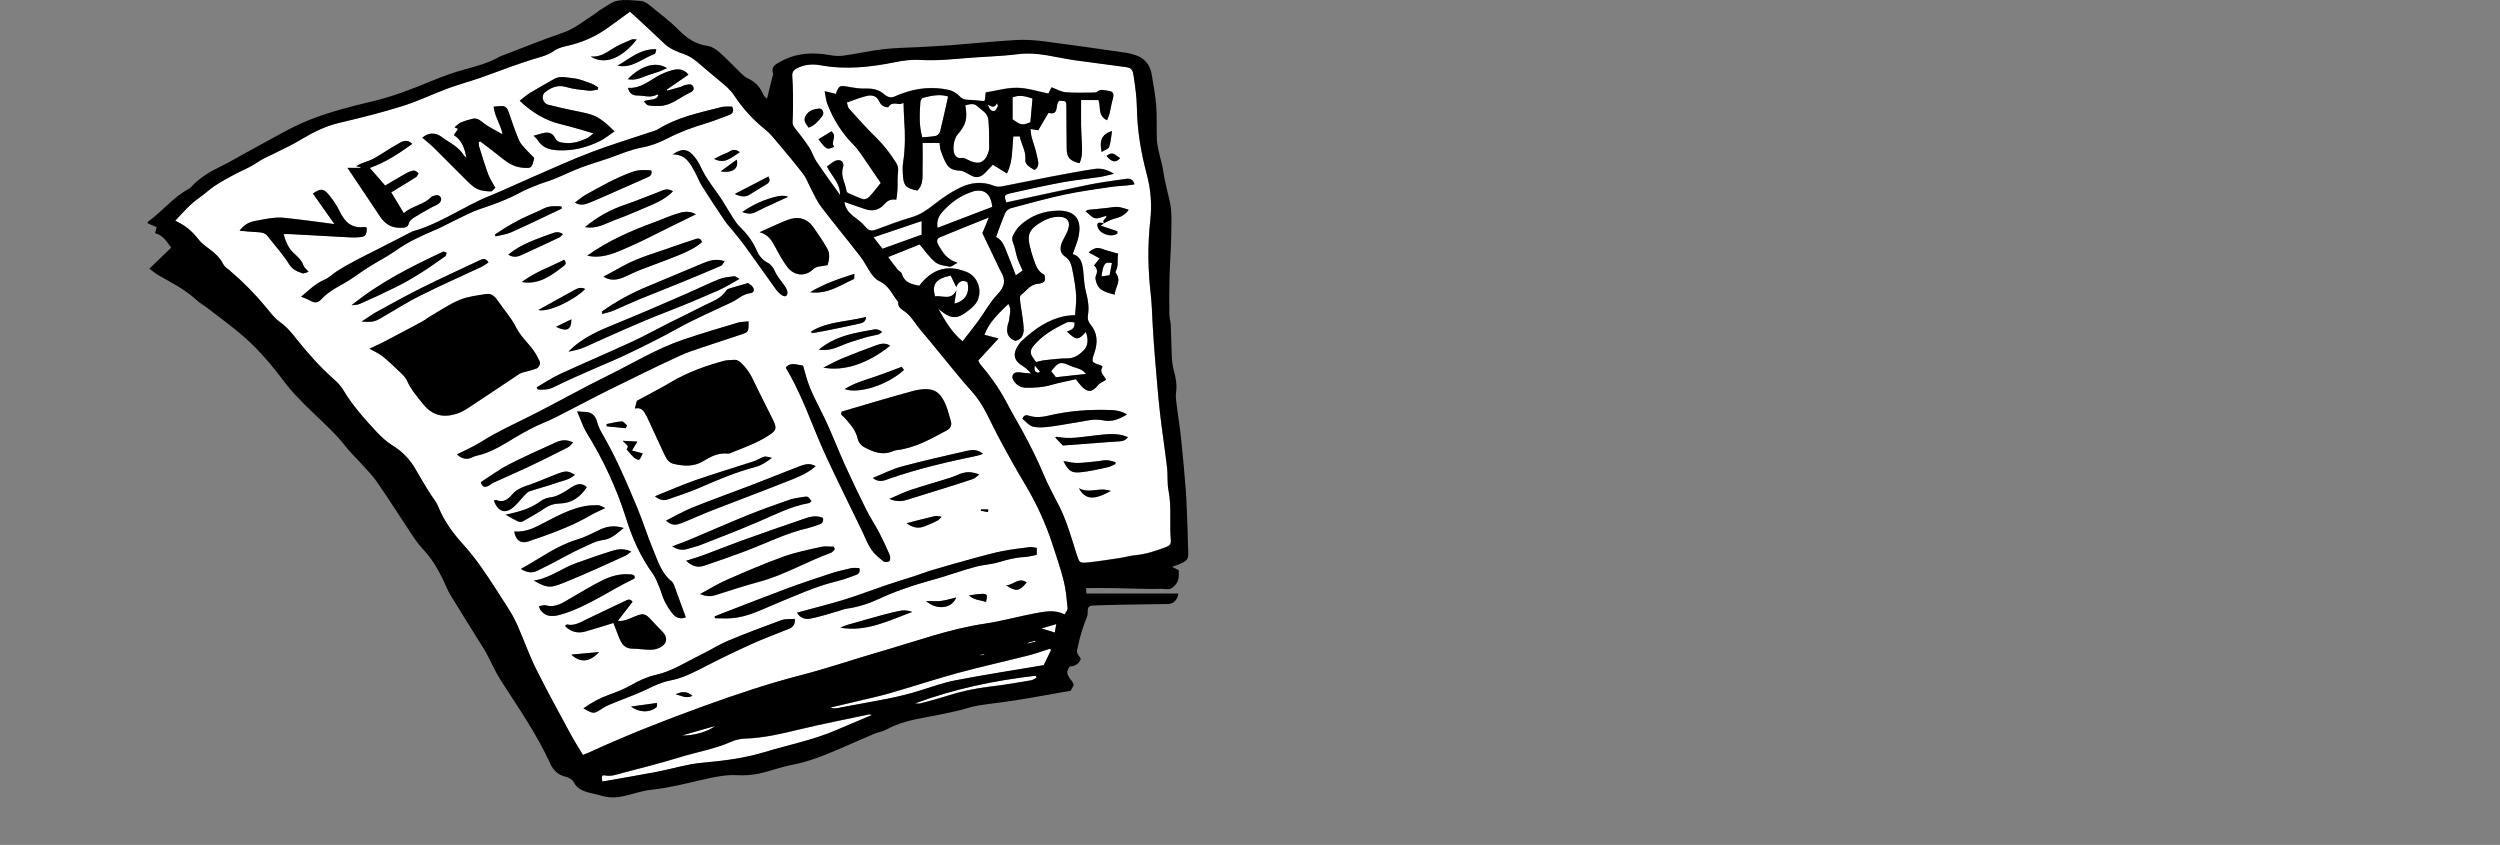 <?xml version="1.0" encoding="UTF-8"?>
<svg id="_レイヤー_2" data-name="レイヤー 2" xmlns="http://www.w3.org/2000/svg" xmlns:xlink="http://www.w3.org/1999/xlink" viewBox="0 0 400 135.19">
  <rect x="0" y="0" width="400" height="135.19" fill="#808080" stroke="none"/>
  <defs>
    <style>
      .cls-1 {
        fill: none;
      }

      .cls-2 {
        clip-path: url(#clippath);
      }

      .cls-3 {
        fill: #fff;
      }
    </style>
    <clipPath id="clippath">
      <rect class="cls-1" width="400" height="135.19"/>
    </clipPath>
  </defs>
  <g id="_レイヤー_2-2" data-name=" レイヤー 2">
    <g class="cls-2">
      <g id="_レイヤー_12" data-name=" レイヤー 12">
        <g>
          <g>
            <path class="cls-3" d="M93.27,120.8c-.68-1.13-1.37-2.19-1.96-3.3-1.88-3.48-3.8-6.94-5.55-10.48-1.14-2.29-1.98-4.73-3.02-7.07-.42-.96-.96-1.88-1.52-2.76-1.38-2.17-2.76-4.33-4.23-6.44-.91-1.31-1.93-2.57-3-3.76-1.58-1.76-2.94-3.63-3.84-5.84-.37-.92-1.06-1.7-1.58-2.56-.66-1.08-1.32-2.16-1.94-3.26-.92-1.63-2.1-2.98-3.73-3.98-.97-.59-1.85-1.38-2.63-2.22-1.98-2.12-3.9-4.28-5.4-6.8-.39-.65-.97-1.22-1.55-1.73-2.13-1.89-4.01-4.01-5.79-6.23-.79-.99-1.57-2-2.65-2.76-.87-.61-1.56-1.51-2.25-2.35-1.78-2.17-3.74-4.16-5.88-5.97-.38-.32-.85-.63-1.06-1.05-.6-1.22-1.63-1.96-2.66-2.74-.4-.3-.81-.62-1.12-1.01-1.49-1.88-2.37-2.41-3.87-3.18,1.25-1.32,2.39-2.67,3.88-3.69,.83-.57,1.55-1.29,2.39-1.85,.99-.65,2.03-1.23,3.08-1.79,1.21-.65,2.52-1.14,3.64-1.91,.89-.61,1.83-1.02,2.78-1.48,1.52-.74,3.07-1.47,4.51-2.35,1.9-1.16,3.85-2.09,6.04-2.6,3.35-.79,6.71-1.62,9.99-2.65,2.49-.78,4.86-1.93,7.31-2.84,1.72-.64,3.49-1.12,5.23-1.71,1.6-.55,3.18-1.17,4.77-1.74,1.16-.41,2.33-.81,3.5-1.18,1.22-.38,2.47-.64,3.55-1.42,.57-.41,1.34-.6,2.05-.76,2.41-.54,4.61-1.51,6.6-2.97,1.1-.81,2.2-1.6,3.43-2.49,.35,.32,.79,.7,1.22,1.09,1.42,1.31,2.84,2.61,4.23,3.96,.89,.87,2,1.32,3.13,1.7,.94,.32,1.71,.85,2.44,1.5,1.41,1.24,2.9,2.41,4.31,3.64,.51,.45,1,.97,1.37,1.54,1.39,2.09,3.04,3.91,5.01,5.47,.74,.59,1.34,1.37,1.96,2.1,1.38,1.64,2.77,3.28,4.07,4.99,.54,.71,.83,1.59,1.26,2.39,.52,.96,.95,1.99,1.61,2.85,2.05,2.68,4.21,5.28,6.27,7.95,.67,.86,1.13,1.88,1.76,2.76,.34,.47,.79,.96,1.3,1.19,1.52,.68,2.05,2.19,3,3.33-.14,.82,.59,1.19,1.02,1.5,1.09,.78,1.66,1.95,2.5,2.91,1.08,1.25,2.11,2.55,3.16,3.82,1.7,2.05,3.34,4.15,5.13,6.12,1.86,2.05,2.82,4.59,4.08,6.97,1.4,2.63,2.83,5.25,4.37,7.8,1.83,3.05,3.31,6.25,4.41,9.63,.64,1.96,1.31,3.91,1.81,5.91,.35,1.41,.47,2.88,.61,4.33,.03,.29-.29,.61-.48,.98-1.62-.8-3.22-.46-4.78-.16-2.66,.5-5.29,1.25-7.96,1.64-5.68,.84-11.03,2.83-16.5,4.4-4.37,1.26-8.68,2.75-13.08,3.88-5.26,1.36-10.39,3.09-15.49,4.94-6.18,2.23-12.3,4.64-18.27,7.39-.33,.15-.67,.27-.99,.4h0ZM59.1,55.8c.88,.5,1.56,.77,2.1,1.21,1.03,.84,2,1.76,2.96,2.69,.39,.38,.79,.81,1,1.29,.6,1.37,1.57,2.44,2.48,3.6,1.48,1.89,3.23,2.29,5.36,1.64,.65-.2,1.27-.53,1.84-.9,2.76-1.81,5.49-3.66,8.24-5.48,.19-.12,.41-.19,.63-.26,.73-.21,1.48-.36,2.18-.64,.25-.1,.48-.52,.51-.81,.03-.28-.22-.58-.35-.87-.82-1.86-2.59-3.04-3.49-4.89-.71-1.46-1.86-2.71-2.79-4.07-.49-.71-1.03-1.4-1.97-1.25-1.44,.23-2.94,.39-4.26,.94-1.64,.68-3.13,1.71-4.68,2.61-.44,.25-.83,.59-1.27,.83-2.06,1.11-4.13,2.2-6.21,3.29-.68,.36-1.39,.66-2.28,1.09v-.02Zm42.48,9.56c1.08-.26,1.45,.46,1.83,1.14,.15,.28,.28,.58,.42,.87,.83,1.79,1.64,3.59,2.49,5.37,.32,.67,.71,1.32,1.51,1.49,1.6,.34,3.15,.48,4.66-.44,1.21-.74,2.49-1.4,4.01-1.22,.21,.02,.44-.11,.65-.2,1.95-.79,3.94-1.49,5.73-2.64,1.28-.82,1.49-1.12,.83-2.48-1.04-2.14-2.17-4.24-3.17-6.4-.49-1.06-1.11-1.98-1.96-2.78-.37-.35-.71-.54-1.21-.49-.5,.06-1.02,.02-1.5,.15-2.98,.8-5.86,1.84-8.53,3.42-1.76,1.04-3.6,1.97-5.44,2.98-.06,.24-.16,.61-.32,1.23h0Zm-53.4-17.88c.5,.21,.97,.34,1.38,.58,.87,.51,1.32,.4,2-.33,.48-.52,1.08-.96,1.68-1.35,.84-.55,1.75-.99,2.6-1.53,1.04-.66,2.03-1.41,3.07-2.07,1.52-.95,3.12-1.77,4.58-2.8,1.9-1.33,3.97-2.28,6.09-3.17,1.09-.46,2.13-1.06,3.2-1.56,1.33-.63,2.62-1.35,4.01-1.81,2.23-.74,4.41-1.53,6.48-2.66,.92-.51,1.92-.88,2.9-1.27,.81-.32,1.65-.53,2.46-.86,1.44-.59,2.85-1.29,4.31-1.84,1.54-.58,3.14-1.02,4.69-1.58,1.67-.6,3.29-1.3,5.07-1.63,1.43-.26,2.85-.81,4.14-1.48,1.93-1,3.93-1.73,5.99-2.35,1.27-.38,2.5-.9,3.75-1.34,.71-.25,.9-.7,.56-1.37-.43,0-.84,0-1.25,0-.23,0-.45,.07-.67,.13-3.42,.87-6.9,1.59-9.96,3.5-.34,.21-.76,.31-1.16,.44-3.18,1.07-6.39,2.03-9.52,3.23-3.17,1.21-6.27,2.63-9.39,3.98-2.32,1-4.59,2.1-6.93,3.04-4.17,1.69-7.86,4.42-12.24,5.64-.09,.02-.17,.08-.25,.12-1.68,.86-3.35,1.72-5.03,2.58-1.31,.67-2.63,1.31-3.93,2-.93,.49-1.84,1.01-2.73,1.56-.74,.46-1.37,1.13-2.16,1.47-1.47,.64-2.56,1.72-3.74,2.73h0Zm86.49,18.38c-.02,.09-.12,.3-.06,.43,.08,.18,.3,.29,.44,.45,.92,1.05,1.89,2.04,2.2,3.51,.1,.47,.52,1.01,.94,1.24,1.47,.79,3,1.44,4.71,.67,.17-.07,.35-.12,.53-.14,2.95-.34,5.47-1.78,8.02-3.15,.56-.3,.9-.79,.68-1.49-.27-.87-.46-1.78-.82-2.62-.45-1.07-1.11-2.15-2.27-2.4-.94-.2-2.04-.06-2.99,.2-3.79,1.03-7.55,2.17-11.38,3.29h0Zm-14.9-14.43c-.66,.08-1.25,.06-1.79,.22-2.9,.87-5.8,1.73-8.67,2.7-4.28,1.45-8.14,3.83-12.17,5.81-4.08,2-8.04,4.25-12.1,6.3-2.71,1.36-5.47,2.59-8.04,4.23-1.21,.77-2.56,1.34-3.89,2.02,.8,.73,1.59,.9,2.48,.45,.16-.08,.34-.16,.51-.2,2.35-.47,4.33-1.77,6.32-2.96,1.5-.9,3.02-1.72,4.63-2.39,.67-.28,1.34-.57,1.99-.91,2.16-1.1,4.3-2.24,6.46-3.34,1.27-.65,2.54-1.27,3.82-1.9,1.32-.65,2.63-1.3,3.95-1.94,1.35-.65,2.71-1.31,4.08-1.94,1.04-.48,2.07-.99,3.14-1.36,2.69-.93,5.4-1.79,8.1-2.7,1.19-.4,1.18-.43,1.17-2.09h.01Zm-45.12-26.18c-.17-.15-.39-.26-.5-.44-.83-1.36-2.28-1.97-3.48-2.87-1.06-.79-2.13-.71-3.11,.1,.65,.57,1.33,1.1,1.93,1.69,1.74,1.71,3.43,3.46,5.17,5.17,.52,.51,1.07,1.06,1.71,1.36,.64,.29,1.41,.36,2.13,.38,.25,0,.52-.41,.73-.59-.42-.78-.87-1.42-1.13-2.13-.54-1.46-.98-2.95-1.45-4.43-.07-.22-.05-.46-.08-.7,.08-.06,.16-.12,.23-.17,1.05,.8,2.11,1.58,3.14,2.41,1.08,.88,2.16,1.68,3.63,1.81,1.45,.12,1.5,.13,1.89-1.56-.39-.4-.87-.83-1.28-1.3-.41-.47-.9-.93-1.14-1.49-.62-1.48-1.16-2.99-1.66-4.51-.22-.66-.53-1.05-1.26-.99-.39,.03-.78,.06-1.15,.09,.15,1.57,1.13,2.8,1.43,4.43-1.15-.66-2.12-1.1-2.95-1.73-.57-.43-1.05-.93-1.8-.77-.67,.15-1.33,.35-1.95,.62-.35,.15-.64,.47-.99,.75,.22,.1,.4,.18,.57,.25-.23,.34-.44,.66-.67,1,1.38,.88,1.72,2.23,2.02,3.63h.02Zm51.07,33.57c.55,.99,1.03,1.79,1.44,2.62,.6,1.24,1.18,2.49,1.72,3.76,1.1,2.57,2.09,5.2,3.26,7.74,1.89,4.08,3.9,8.11,5.86,12.16,.46,.95,.82,1.97,1.41,2.83,.5,.73,1.24,1.33,1.94,1.89,.2,.16,.82,.12,.96-.05,.17-.21,.15-.71,.02-1.01-.52-1.21-1.08-2.41-1.69-3.58-.64-1.21-1.41-2.35-2.02-3.58-1.2-2.42-2.37-4.86-3.49-7.32-1.1-2.42-2.03-4.91-3.17-7.3-1.06-2.23-2.33-4.36-2.99-6.76-.16-.57-.32-1.13-.48-1.7-1.01-.15-2.02-.63-2.77,.31h0Zm-33.37,6.99c.57,1.3,.93,2.46,1.54,3.46,2.67,4.33,4.8,8.89,6.32,13.75,.98,3.13,2.3,6.1,4.25,8.78,.48,.66,.75,1.46,1.07,2.22,.3,.72,.48,1.5,.83,2.19,.37,.73,.81,1.45,1.34,2.07,.58,.68,1.41,.78,2.03,.48-.57-1.56-1.12-3.11-1.7-4.65-.14-.38-.26-.85-.55-1.08-1.66-1.3-2.21-3.25-2.96-5.05-.94-2.24-1.65-4.58-2.59-6.82-1.63-3.89-3.27-7.77-5.38-11.43-.39-.67-.79-1.38-.98-2.12-.29-1.17-.93-1.73-2.13-1.71-.27,0-.54-.04-1.08-.09h-.01Zm-38.86-29.97c-1.47-.19-2.78-.36-4.09-.54-1.3-.18-2.63-.31-3.92-.46-1.55-.17-3.18,.24-4.75,.52-.88,.16-1.69,.61-2.39,1.54,1.07,.09,1.97,.19,2.88,.23,.62,.03,1.18,.09,1.6,.63,1.15,1.48,2.44,2.87,3.42,4.46,.56,.9,1.31,1.21,2.15,1.49,.24,.08,.59-.13,.99-.24-.38-.45-.72-.7-.83-1.02-.3-.87-.95-1.39-1.59-2-.82-.77-1.26-1.83-1.58-3.01,.44,0,.76,0,1.08,0,3.16,.17,6.33,.35,9.49,.52,.5,.03,1.01,.02,1.51-.02,1.04-.09,1.2-.29,1.23-1.51-.12-.04-.26-.13-.38-.12-2.02,.27-3.14-.79-3.95-2.49-.45-.94-1.06-1.82-1.71-2.63-.87-1.08-1.37-1.08-2.57-.23,1.11,1.57,2.21,3.14,3.43,4.86l-.02,.02Zm44.84-14.83c-1.27-1.23-2.31-2.21-3.68-2.66-1.07-.35-2.21-.51-3.32-.76-1.19-.27-2.4-.52-3.58-.83-.92-.24-1.23-1.48-.49-2.04,.97-.74,1.99-1.2,3.32-.81,1.17,.35,2.42,.45,3.65,.59,.46,.05,.95-.11,1.43-.17,.02-.11,.05-.23,.07-.34-.36-.21-.7-.48-1.09-.62-.95-.33-1.9-.76-2.87-.85-1.01-.09-2.08-.46-3.08,.11-1.27,.72-2.56,1.43-3.81,2.19-.57,.35-1.08,.81-1.71,1.29,1.89,1.82,4.06,3.16,6.68,3.78,1.63,.38,3.23,.9,5.13,1.44-.51,.39-.75,.66-1.05,.79-1.09,.49-2.18,.87-3.44,.75-.73-.07-1.32-.09-1.7-.85-.38-.76-1.09-.93-1.88-.73-.48,.12-.96,.27-1.51,.42,.27,.29,.51,.49,.67,.73,.74,1.17,1.8,1.51,3.15,1.59,2.42,.14,4.65-.43,6.78-1.47,.76-.37,1.42-.94,2.35-1.56h-.02Zm-42.72,5.86c1.83,2.73,3.52,5.23,5.19,7.76,.8,1.21,1.82,1.86,3.33,1.81,.65-.02,1.12,.02,1.31-.78,.08-.34,.5-.66,.84-.88,.93-.58,1.9-1.11,2.86-1.65,.36-.2,.78-.32,1.09-.58,.2-.17,.4-.55,.35-.77-.11-.43-.48-.66-.97-.5-.22,.07-.48,.11-.63,.26-1.19,1.24-2.98,1.36-4.38,2.56-.73-1.21-1.38-2.27-2.01-3.33,1.4-.85,2.7-1.62,3.97-2.43,.19-.12,.28-.41,.41-.63-.25-.15-.52-.44-.75-.42-.43,.05-.87,.23-1.25,.45-1.15,.64-2.27,1.32-3.35,1.95-.85-.98-1.61-1.85-2.45-2.82,2.58-.93,4.69-2.33,6.79-3.85-.98-.94-1.76-.29-2.47,.11-1.24,.69-2.41,1.52-3.65,2.22-.62,.35-1.34,.53-2.01,.8-.25,.1-.48,.25-.84,.44,.38,.09,.55,.13,.71,.17v.1h-2.09ZM127.16,99.03c-.79,.07-1.51-.02-2.11,.2-2.89,1.05-5.77,2.14-8.6,3.32-1.48,.62-2.84,1.51-4.28,2.21-2.39,1.16-4.62,2.65-7.27,3.24-1.39,.31-2.67,.93-3.92,1.63-1.11,.63-2.31,1.11-3.52,1.54-1.47,.52-2.81,1.25-4.1,2.17,1.67,.95,1.64,.91,3.1-.04,.67-.44,1.47-.71,2.22-1.02,1.06-.44,2.13-.83,3.19-1.26,1.78-.73,3.48-1.78,5.33-2.13,2.2-.42,4.03-1.43,5.95-2.41,2.33-1.19,4.68-2.33,7.07-3.41,1.96-.88,3.98-1.63,5.98-2.44,.59-.24,1.03-.57,.98-1.6h-.02Zm5.25-56.61c.3-.94,.38-1.84-.05-2.62-.66-1.19-1.44-2.33-2.24-3.44-1.05-1.47-2.51-1.79-4.14-1.15-1.51,.59-2.97,1.3-4.45,1.95,1.45,.37,2.02,1.45,2.61,2.56,.56,1.05,1.14,2.1,1.86,3.04,1.06,1.38,2.81,1.53,4.01,.4,.37-.35,.73-.49,1.19-.54,.4-.04,.79-.13,1.2-.2h.01Zm-4.9,55.62c.53,.89,1.37,1.07,2.1,.94,1.48-.28,2.92-.77,4.37-1.17,.48-.13,.95-.35,1.44-.42,1.98-.26,3.81-.91,5.61-1.76,1.49-.7,3.06-1.26,4.62-1.79,1.65-.56,3.34-.98,5.01-1.49,1.8-.55,3.57-1.17,5.38-1.66,1.24-.33,2.55-.38,3.77-.75,1.32-.4,2.63-.75,4.02-.81,.67-.03,1.34-.23,2.03-.36v-1.11c-.4-.05-.76-.16-1.11-.12-1.5,.19-3.01,.36-4.49,.66-1.57,.32-3.12,.75-4.67,1.18-2.21,.61-4.41,1.24-6.6,1.88-.88,.26-1.73,.61-2.6,.89-1.53,.5-3.07,.96-4.59,1.47-2.26,.76-4.48,1.63-6.76,2.33-2.48,.76-5.01,1.39-7.55,2.08h.02Zm-41.64-36.05c.05,.11,.1,.22,.16,.33,.91,.08,1.76,.04,2.65-.41,2.05-1.03,4.16-1.93,6.26-2.86,1.55-.69,3.13-1.32,4.67-2.04,3.03-1.42,6.02-2.91,8.95-4.53,2.77-1.53,5.69-2.79,8.55-4.14,.98-.47,1.76-1.3,2.94-1.43,.67-.07,.74-.67,.21-1.19-.19-.19-.43-.31-.58-.42-.98,.28-1.86,.52-2.74,.79-.25,.08-.59,.17-.71,.37-.87,1.39-2.37,1.81-3.7,2.49-1.79,.93-3.62,1.79-5.42,2.7-2.05,1.03-4.07,2.15-6.15,3.11-3.75,1.73-7.56,3.34-11.31,5.07-1.31,.61-2.52,1.43-3.78,2.15h0Zm12.27,37.71c.12,.32,.24,.64,.37,.96,.25,.64,.48,1.29,.77,1.9,.36,.75,.92,1.21,1.82,1.23,1,.02,2,.17,3.01,.18,.49,0,1.02-.12,1.45-.34,1.18-.58,1.32-1.62,.41-2.55-.58-.59-1.16-1.18-1.71-1.79-1.03-1.14-1.31-1.21-2.73-.63-.87,.35-1.73,.82-2.69,.69,.8-1.03,1.58-2.05,2.35-3.05-.43-.56-.79-.33-1.17-.14-2.15,1.03-4.32,2.02-6.46,3.08-.91,.45-1.78,.94-2.85,.69-.07-.02-.19,.14-.32,.25,.97,.97,2.07,1.21,3.3,.86,1.45-.41,2.88-.87,4.43-1.35h.02Zm35.43-11.8c-.05-.13-.1-.26-.15-.39-.67,0-1.37-.12-2.01,.02-2.05,.46-4.14,.86-6.1,1.58-3.06,1.11-6.06,2.4-9.04,3.71-1.42,.62-2.76,1.46-4.25,2.26,.88,.34,1.6,.43,2.4,.18,2.35-.75,4.7-1.52,7.09-2.16,4-1.08,7.56-3.23,11.44-4.62,.25-.09,.42-.38,.63-.57h-.01Zm-25.92-63.18c2.16,.02,2.86,1.56,3.63,3,.37,.69,.64,1.43,1.05,2.09,1.18,1.86,2.4,3.7,3.63,5.53,.38,.57,.87,1.06,1.3,1.6,.66,.82,1.35,1.62,1.96,2.48,1.67,2.3,3.29,4.64,4.96,6.94,.26,.36,.62,.69,1,.93,.45,.29,.84,.06,.81-.47-.01-.32-.19-.67-.38-.95-.52-.79-1.21-1.51-1.59-2.36-.28-.64-.64-1.15-1.19-1.44-.88-.46-1.42-1.17-1.79-2.02-.63-1.46-1.58-2.67-2.71-3.78-.39-.38-.71-.84-1-1.3-.57-.88-1.09-1.8-1.65-2.69-1.17-1.85-2.64-3.51-3.56-5.53-.33-.73-.8-1.46-1.36-2.03-.91-.92-1.78-.9-3.11,0h0Zm10.66,19.92c-.41-.21-.65-.45-.86-.42-.81,.1-1.65,.17-2.4,.47-1.66,.66-3.26,1.47-4.9,2.18-3.71,1.6-7.4,3.23-11.14,4.75-2.9,1.18-5.79,2.31-8.05,4.66,.88-.18,1.77-.36,2.58-.72,4.31-1.93,8.59-3.9,13-5.6,2.82-1.09,5.61-2.27,8.38-3.48,1.11-.49,2.14-1.16,3.39-1.84h0Zm12.19,29.96c-.98-.56-1.85-.25-2.67,.07-2.48,.95-4.94,1.96-7.42,2.91-3.17,1.21-6.37,2.34-9.51,3.61-1.51,.61-2.93,1.44-4.33,2.14,.93,.72,1.39,.82,2.63,.33,1.57-.63,3.11-1.35,4.69-1.96,4.02-1.57,8.06-3.07,12.07-4.66,1.56-.62,3.16-1.2,4.56-2.43h-.02Zm-20.7,15.12c.89,.85,1.76,1.17,2.85,.8,2.18-.72,4.34-1.49,6.49-2.29,3.39-1.27,6.64-2.94,10.2-3.75,.58-.13,1.14-.36,1.71-.55,.5-.17,.76-.48,.62-1.06-.9-.38-1.82-.26-2.67,.03-3.43,1.17-6.86,2.37-10.27,3.59-2.07,.74-4.11,1.57-6.18,2.34-.89,.33-1.8,.59-2.74,.89h0Zm27.7,1.19c-.47,0-.94-.08-1.37,.02-1.15,.26-2.31,.54-3.43,.91-2.3,.75-4.61,1.52-6.88,2.37-3.44,1.28-6.85,2.62-10.27,3.94-.41,.16-.82,.33-1.23,.49,.02,.1,.05,.2,.07,.29,.91,0,1.82,.06,2.71-.01,2.47-.2,4.66-1.33,6.89-2.26,3.3-1.37,6.56-2.86,10.06-3.7,.93-.22,1.83-.59,2.74-.9,.44-.15,.88-.33,.69-1.14h.02Zm-7.67-10.73c-.53-.72-.54-.77-1.17-.68-.82,.11-1.65,.23-2.42,.5-2.25,.78-4.5,1.58-6.71,2.48-3.06,1.24-6.08,2.58-9.13,3.86-.91,.38-1.85,.71-2.84,1.09,.76,.46,1.55,.7,2.45,.4,.7-.23,1.43-.37,2.11-.64,3.07-1.21,6.16-2.39,9.2-3.7,2.65-1.14,5.22-2.48,8.11-2.99,.15-.03,.27-.2,.41-.31h-.01ZM110.15,11.95c-.74-.92-1.69-.97-2.63-.7-.83,.23-1.65,.57-2.4,1-1.45,.84-2.75,1.96-4.64,1.81,.2,.95,.83,1.23,1.45,1.22,1.08,0,2.2,.45,3.26-.17,.02,0,.11,.1,.15,.13-.4,1-1.46,.52-2.31,1,.28,.27,.46,.58,.68,.62,.63,.1,1.27,.13,1.9,.1,1.79-.09,3.09-1.31,4.6-2.04,.4-.19,.95-.44,.72-1-.25-.62-.85-.38-1.33-.3-.22,.04-.41,.2-.63,.27-.73,.22-1.47,.42-2.21,.63-.03-.06-.05-.12-.08-.18,1.16-.8,2.31-1.59,3.47-2.39h0Zm1.19,22.34c-1.24-.7-2.26-.33-3.24-.02-1.14,.36-2.22,.86-3.34,1.27-3.73,1.37-7.38,2.93-10.79,5.37,.32,.05,.48,.09,.64,.11,2.11,.26,3.97-.63,5.81-1.42,2.31-.99,4.54-2.18,6.81-3.29,1.3-.64,2.6-1.28,4.11-2.02Zm-9.79,58.18c.03-.56-.4-.53-.75-.56-1.61-.15-3.11,.3-4.51,1-1.72,.86-3.36,1.87-5.03,2.83-1.21,.7-2.37,1.56-3.92,1.12-.3-.09-.68,.08-1.11,.14,.11,.28,.14,.46,.24,.6,.78,1.02,1.73,1.17,3.2,.75,4.29-1.22,7.85-3.89,11.81-5.76,.03-.01,.04-.08,.06-.12h.01Zm-16.12,.43c2.44,1.41,2.85,1.11,5.47,.05,3.1-1.25,6.13-2.68,9.19-4.05,.29-.13,.53-.37,.91-.65-1.16-.52-2.13-.4-3.03-.12-1.92,.59-3.81,1.28-5.71,1.94-2.31,.81-4.26,2.45-6.83,2.82h0Zm11.41-11.6c-.56-.24-.83-.44-1.09-.44-.73,0-1.48,0-2.19,.14-2.14,.41-4.07,1.4-5.99,2.39-1.66,.86-3.28,1.86-5.28,1.66,.18,1.38,1.05,2,2.25,1.59,3.38-1.17,6.77-2.33,9.88-4.15,.68-.4,1.43-.7,2.42-1.19h0Zm-.56-31.42c.03,.12,.05,.25,.08,.37,.6-.17,1.21-.3,1.78-.53,1.35-.56,2.67-1.21,4.02-1.76,2.24-.93,4.51-1.8,6.75-2.72,2.15-.88,4.3-1.77,6.43-2.69,.22-.1,.35-.42,.59-.72-1.41-.51-2.53-.07-3.61,.37-2.88,1.18-5.74,2.43-8.62,3.61-2.64,1.08-5.11,2.43-7.43,4.08h.01Zm3.51,34.6c-1.31-.39-2.52-.33-3.72,.23-1.24,.59-2.47,1.25-3.78,1.64-3.27,.98-5.95,3.05-8.95,4.68,.89,.54,1.76,.76,2.73,.24,.64-.35,1.31-.64,1.96-.98,1.71-.89,3.38-1.87,5.14-2.65,1.1-.49,2.14-1.09,3.43-1.26,1.21-.16,2.2-1.11,3.19-1.9Zm-3.23-40.21c1.01,.65,2.11,.57,3.22,.09,.92-.4,1.82-.85,2.75-1.22,2.09-.82,4.22-1.54,6.28-2.41,1.23-.52,2.48-1.08,3.49-1.99-.22-.74-.66-.61-1.13-.45-1.13,.38-2.27,.73-3.38,1.14-2.66,.98-5.43,1.67-7.94,3.04-1.11,.61-2.23,1.21-3.29,1.79h0Zm-18.41-2.27c-.49-.8-.99-.56-1.5-.31-3.07,1.46-6.16,2.86-9.2,4.37-2.46,1.23-4.87,2.57-7.28,3.89-.74,.41-1.42,.92-2.32,1.51,1.74,.11,2.07,.03,3.15-.6,2.06-1.2,4.08-2.49,6.21-3.55,3.24-1.62,6.56-3.08,9.83-4.62,.39-.18,.73-.46,1.1-.69h0Zm-1.22,35.15c.2,.71,.57,.91,1.15,.62,.33-.16,.6-.42,.93-.57,1.91-.88,3.85-1.7,5.75-2.6,2.07-.98,4.11-2.01,6.15-3.05,.29-.15,.49-.48,.77-.75-1.02-.51-1.9-.41-2.77,0-2.5,1.16-5.03,2.25-7.48,3.51-1.57,.81-3,1.88-4.5,2.84Zm-20.68-28.3c.44-.07,.93-.05,1.32-.23,1.95-.87,3.9-1.76,5.81-2.71,1.3-.65,2.57-1.37,3.8-2.15,1.39-.87,2.72-1.83,4.07-2.77,.11-.08,.11-.32,.19-.54-.23-.07-.43-.22-.55-.17-5.11,2.38-10.14,4.9-14.65,8.57h.01Zm48.54,30.56c.83,.68,1.46,.71,2.08,.49,1.77-.62,3.56-1.2,5.27-1.95,2.86-1.25,5.73-2.44,8.75-3.24,.95-.25,1.75-.8,2.6-1.44-1.06-.28-1.06-.29-1.68-.01-.42,.19-.82,.43-1.25,.57-3.09,1-6.21,1.93-9.28,3-2.11,.73-4.15,1.65-6.49,2.58h0Zm-.6-52.13c-.99-.1-1.99-.14-3.01,.22-2.64,.94-5.07,2.32-7.5,3.68-.58,.32-1.08,.78-1.7,1.24,.9,.54,1.65,.3,2.36,0,1.23-.49,2.43-1.05,3.65-1.58,1.88-.83,3.76-1.66,5.64-2.49,.39-.17,.75-.39,.56-1.08h0Zm3.48,3.34c-.93-.63-1.66-.14-2.4,.14-1.75,.67-3.49,1.39-5.26,1.99-2.31,.78-4.4,1.92-6.41,3.58,1.85,.35,3.21-.55,4.63-1.07,2.02-.73,3.98-1.61,5.96-2.45,1.25-.53,2.45-1.16,3.48-2.2h0Zm31.98,45.87c.99,.8,1.84,.39,2.54,.14,4.64-1.63,9.42-2.72,14.22-3.73,.24-.05,.46-.15,.88-.28-.93-.75-1.8-.65-2.62-.47-3.49,.8-6.98,1.58-10.43,2.51-1.53,.41-2.97,1.16-4.59,1.82h0Zm-58.75,5.89c.86,.47,1.43,.82,2.03,1.09,.21,.09,.55,.05,.75-.06,1.15-.65,2.32-1.3,3.41-2.04,.79-.53,1.56-.78,2.53-.8,1.85-.04,3.22-1.03,4.25-2.6-.72-.68-1.43-.53-2.1-.19-.57,.29-1.05,.74-1.62,1.03-.59,.31-1.21,.67-1.86,.75-.71,.09-1.31,.27-1.88,.7-1.53,1.14-3.32,1.64-5.52,2.12h0Zm11.08-6.39c-1.08-.6-1.36-.68-2.58-.24-1.72,.62-3.38,1.42-5.12,1.98-.91,.29-1.71,.68-2.32,1.38-.7,.81-1.43,1.42-2.59,.91-.09-.04-.25,.08-.37,.13,.76,1.81,1.85,2.15,3.22,.94,.61-.54,1.11-1.21,1.68-1.81,.24-.25,.5-.54,.81-.65,1.42-.48,2.88-.85,4.3-1.35,.97-.34,2.04-.47,2.96-1.29h.01Zm50.32,3.85c1.11,.47,1.96,.41,2.81,.15,2.18-.68,4.37-1.35,6.55-2.04,1.35-.42,2.7-.85,4.04-1.31,.31-.11,.55-.39,.97-.7-1.17-.46-2.13-.46-3.09-.08-.55,.22-1.1,.46-1.66,.64-2.05,.64-4.13,1.22-6.17,1.9-1.11,.37-2.17,.9-3.45,1.44Zm.12-24.51c-.87-.54-1.63-.28-2.34-.02-1.76,.64-3.51,1.31-5.25,2.03-.99,.41-1.93,.93-3.1,1.5,3.35,.62,7.13-.66,10.69-3.51Zm-7.28,6.94c2.36,.82,6.96-.73,9.49-3.07-.17-.22-.34-.45-.37-.49-1.61,.6-3.05,1.18-4.51,1.66-1.52,.5-3.05,.94-4.6,1.9h-.01Zm-55.97-24.71c.04,.09,.08,.17,.12,.26,.84-.21,1.73-.3,2.5-.65,2.71-1.21,5.39-2.51,8.07-3.79,.02,0,0-.08,0-.13s-.02-.09-.04-.21c-.99-.06-1.98-.13-2.93,.38-.65,.35-1.33,.62-2,.91-2.02,.88-3.92,1.96-5.72,3.22h0Zm55.25,62.89c4.2,.73,7.79-1.15,11.53-2.52-.56-.17-1.14-.3-1.69-.21-1.03,.17-2.06,.43-3.07,.71-1.85,.5-3.69,1.03-5.54,1.56-.42,.12-.82,.31-1.24,.47h.01Zm-53.09-59.7c.67,.46,1.37,.4,2.05,.09,2.04-.93,4.07-1.88,6.1-2.84,.2-.1,.35-.31,.57-.52-.67-.47-1.23-.31-1.8-.1-2.41,.89-4.87,1.66-6.93,3.37h.01Zm49.67,15.22c1.33,.15,2.35-.12,3.39-.58,1.29-.57,2.66-.96,4.01-1.37,.7-.22,1.44-.31,2.14-.5,.21-.06,.39-.26,.58-.4-.42-.32-.82-.47-1.18-.41-3.1,.55-6.25,1.01-8.95,3.26h0Zm-47.51-10.82c2.73,.47,4.68-1.03,6.63-2.51,.28-.22,.6-.47,.14-1.05-2.26,1.16-4.7,1.98-6.77,3.57h0ZM101.89,6.3c-.38,0-.63-.07-.81,0-.92,.4-1.85,.78-2.72,1.27-1.15,.67-2.18,1.59-3.84,1.47,2.2,1.38,4.96,.32,7.36-2.76h0Zm-15.77,43.32c1.65,.4,5.77-1.59,7.51-3.37-.62-.33-1.18-.13-1.69,.15-1.95,1.06-3.88,2.15-5.82,3.23h0Zm43.68,3.4c.03,.1,.07,.19,.1,.29,.76-.13,1.52-.25,2.27-.4,1.79-.36,3.57-.73,5.35-1.13,.47-.1,.99-.24,1.07-1.06-2.99,.77-6.1,.69-8.78,2.31h-.01Zm-.17-6.27c2.85,.35,4.83-1.17,6.99-2.11,.1-.04,.04-.45,.07-.83-2.44,.8-4.74,1.53-7.06,2.94h0Zm-3.55-15.26c-.6-.35-1.86-.17-3.79,.55-1.21,.45-2.34,1.06-3.53,1.87,.86,.33,1.51,.34,2.16,0,.53-.28,1.06-.54,1.6-.79,1.15-.54,2.31-1.06,3.55-1.63h0Zm-27.29-20.99c2.35,.5,4-1.18,5.97-1.88,.12-.04,.14-.38,.26-.74-2.58-.11-4.28,1.55-6.22,2.63h-.01Zm1.67,2.16c.96,.13,1.56,0,2.56-.41,.79-.32,1.62-.53,2.43-.82,.39-.14,.77-.33,1.27-.55-1.8-1.14-4.2-.38-6.27,1.77h.01Zm22.5,15.57c-1.83,.95-3.61,1.87-5.39,2.79,.87,.4,1.64,.58,2.41,.08,.84-.55,1.72-1.04,2.57-1.58,.38-.24,.83-.48,.41-1.3h0Zm22.1,55.48c.97,.73,1.91,.89,2.92,.49,.68-.27,1.35-.57,2.01-.9,.2-.1,.35-.31,.68-.61-.5-.07-.77-.18-1.01-.13-1.5,.35-3,.74-4.6,1.15h0Zm3.12,12.46c1.76,1.54,4.18,1.17,4.82-.58-.86,.21-1.63,.46-2.43,.56-.79,.09-1.59,.02-2.39,.02h0Zm-48.54-25.65c.43,.58,1.18,.76,.62,1.37,.37,.42,.71,.88,1.12,1.26,.24,.22,.7,.49,.87,.4,.27-.15,.37-.59,.59-.99-.7-.19-1.2-.33-1.72-.47,.29-.47,.51-.83,.87-1.42-.84-.05-1.44-.08-2.36-.14h0Zm-8.2,34.21c1.4,1.32,2.9,1.23,4.43-.41-1.59,.15-2.99,.28-4.43,.41Zm9.53,8.32c1.37,.99,3.06,.99,4.1,.07,.12-.11,.04-.45,.05-.66-1.4,.2-2.68,.38-4.15,.59ZM118.39,24.34c-1.04-.8-1.58-.05-2.17,.16-.65,.23-1.25,.58-1.95,.91,1.73,.9,2.73-.21,4.12-1.07Zm42.59,69.3c1.61,1.05,2.11,.98,3.3-.45-1.28-.94-2.2,.49-3.3,.45ZM117.9,25.54c-.89,.65-1.67,1.22-2.57,1.88,1.94,.27,2.9-.43,2.57-1.88Zm-17.77,42.97c.07-.15,.15-.29,.22-.44-.28-.23-.57-.67-.84-.65-.82,.05-1.62,.27-2.43,.42,0,.12,.01,.24,.02,.36,1.01,.1,2.02,.21,3.03,.31Zm57.66,27.8c.27-1.11,.2-1.3-.57-1.3-.66,0-1.32,.14-2.15,.25,.86,.79,1.8,.72,2.73,1.05h0ZM88.99,52.28c1.53,.74,2.44,.67,2.45-1.19-.81,.39-1.6,.78-2.45,1.19Zm19.14,58.8c.82,.15,1.63,.75,2.68,.25-.93-.83-1.79-.66-2.68-.25Zm49.97-29.15c0-.15,.02-.29,.04-.44h-1.17c0,.07,0,.15-.02,.22,.39,.07,.77,.15,1.16,.22h0Z"/>
            <path class="cls-3" d="M181.53,29.51c-.37-1.19-1.14-.95-1.78-.86-1.91,.27-3.83,.53-5.71,.91-4.09,.84-8.17,1.75-12.26,2.63-.26,.06-.53,.12-.78,.17-.4-1.05-.34-1.25,.62-1.46,2.73-.61,5.46-1.23,8.21-1.74,2.03-.38,4.09-.57,6.13-.88,.67-.1,1.32-.3,2.25-.51-1.12-.68-2.08-.91-3.04-.77-2.31,.34-4.61,.78-6.91,1.22-2.66,.51-5.32,1.07-7.98,1.58-.38,.07-.84,.08-1.19-.07-1.87-.78-3.75-.57-5.47,.26-1.51,.73-2.94,1.72-4.26,2.76-1.09,.86-2.16,1.59-3.52,1.99-1.94,.56-3.83,1.28-5.72,1.99-.78,.29-1.24,.09-1.75-.55-.5-.63-1.21-1.1-1.85-1.61-.74-.58-1.32-1.25-1.43-2.3,1.14,.4,2.23,.8,3.34,1.16,1.16,.38,2.2,.15,3.01-.76,.49-.55,1.01-.91,1.95-.75,.07-.59,.17-1.1,.19-1.62,.04-.96-.04-1.93,.09-2.88,.08-.56-.05-.97-.32-1.41-.88-1.4-1.85-2.71-3.05-3.88-1.56-1.52-3.01-3.16-4.47-4.77-.21-.24-.23-.65-.35-.99,1.18-.4,2.23-.88,3.33-1.09,.59-.12,1.35,0,1.74,.71,.17,.32,.35,.68,.63,.88,.26,.18,.89,.32,.94,.23,.46-.8,1.15-.54,1.81-.49,.15,0,.31-.08,.63-.17,.03,1.01,.03,1.87,.1,2.72,.18,2.3,.18,4.59-.18,6.88-.09,.58-.07,1.19-.04,1.79,.1,1.86,.44,2.23,2.32,2.63,1.05-1.03,.79-2.37,.83-3.62,.05-1.31,0-2.62,0-4.01h2.73c.06,.46,.05,.88,.19,1.25,.28,.76,.55,1.56,.99,2.23,.44,.66,1.13,.93,2.01,.95,.62,.02,1.25,.46,1.84,.78,.95,.52,1.67,.21,2.33-.5,.4-.43,.81-.86,1.16-1.22,.77,.48,1.46,.9,2.26,1.4,.97-1.98,.79-3.96,1.02-5.93h1.03c.23,1.23,1,2.31,.9,3.67-.05,.72,.34,1.07,1.45,1.71,.98-.62,.54-1.54,.38-2.33-.19-.99-.57-1.93-.83-2.91-.1-.38-.12-.79-.19-1.32,.53,.09,.9,.15,1.24,.2,.55-.94,1.08-1.84,1.64-2.79,1.8,.51,.99-1.4,1.74-1.94,1.09,.04,1.12,.04,1.13,.97,.03,2.25,.02,4.51,.05,6.77,.02,1.36,.51,1.88,2.04,2.26,.45-.92,.44-1.91,.39-2.9-.05-1.05-.11-2.09-.13-3.14-.02-1.32,0-2.64,0-4.07h2.78c.42,1.04-.18,2.48,1.37,3.24,.15-.41,.32-.75,.41-1.12,.19-.75,.29-1.52,.5-2.26,.25-.88,.11-1.23-.77-1.33-.56-.07-1.16-.34-1.71,.15-.17,.15-.52,.14-.79,.14-1.42,0-2.86,.07-4.27-.06-.74-.07-1.44-.49-2.25-.79-.16,.33-.35,.72-.49,1-1.71-.34-3.35-.89-5-.92s-3.32,.46-5.03,.74c-.06,.51-.1,.9-.14,1.27-.13,.05-.22,.12-.29,.11-.77-.06-1.54-.17-2.31-.19-.58,0-1-.09-1.44-.57-.44-.48-1.11-.88-1.74-1.02-2.52-.54-5.01-.33-7.44,.57-.34,.13-.71,.23-1.03,.4-.71,.38-1.3,.23-1.88-.28-.84-.74-1.82-.94-2.94-.9-.95,.03-1.91-.14-2.86-.3-1.32-.23-1.4-.21-1.92,1.15-.51-.12-1.03-.25-1.79-.44,.17,.8,.22,1.48,.45,2.08,.93,2.38,2.23,4.52,4.04,6.35,.42,.42,.8,.89,1.15,1.37,1.1,1.58,2.18,3.17,3.34,4.88-.65,.8-1.21,1.56-1.86,2.25-.22,.23-.7,.43-.97,.35-.83-.25-1.62-.63-2.41-.99-.11-.05-.23-.19-.25-.31-.15-1.25-1.01-2.38-.56-3.76,.27-.81-.29-1.38-1.1-1.12-.52,.16-.95,.61-1.46,.96,.79,1.57,2.17,2.7,2.09,4.55-1.29-1.81-2.56-3.55-3.76-5.33-.48-.71-.71-1.58-1.18-2.29-.7-1.07-1.49-2.08-2.29-3.08-.27-.35-.4-.63-.37-1.1,.09-1.37,.08-2.74,.07-4.11,0-1.06-.05-2.11-.12-3.17-.04-.67,.33-.99,.86-1.25,1.16-.58,2.42-.67,3.64-.44,4.06,.76,8.03,.31,12.02-.5,1.29-.26,2.65-.43,3.96-.35,2.59,.17,5.14-.1,7.7-.32,2.64-.22,5.31-.26,7.93-.6,3.2-.41,6.19,.59,9.27,1,2.55,.35,5.09,.69,7.64,1.02,1.19,.15,1.44,.28,1.61,1.48,.25,1.68,.5,3.37,.52,5.06,.05,3.66,.66,7.24,1.6,10.74,.65,2.45,.81,4.9,.54,7.36-.43,3.9-.37,7.78,.07,11.68,.2,1.78,.22,3.58,.34,5.37,.1,1.6,.2,3.2,.34,4.8,.25,2.92,.46,5.84,.79,8.75,.33,2.97,.8,5.92,1.15,8.88,.14,1.22,0,2.48,.23,3.67,.52,2.65,.15,5.33,.37,7.98,.05,.56-.18,.87-.67,1.05-1.63,.61-3.27,1.18-5.03,1.34-.77,.07-1.53,.3-2.3,.42-1.77,.27-3.54,.56-5.31,.74-1.28,.13-1.35,.01-1.74-1.23-.84-2.62-1.56-5.28-2.8-7.76-.82-1.64-1.74-3.24-2.44-4.93-.99-2.36-2.11-4.64-3.33-6.88-.88-1.61-1.82-3.19-2.67-4.82-1.16-2.21-2.59-4.22-4.2-6.1-.17-.2-.26-.47-.33-.6,1.07-1.16,2.08-2.25,3.24-3.52-.82-.21-1.46-.38-2.26-.59,.77-2.07,2.31-3.44,3.84-4.95,.59,.93,.18,1.74,.13,2.52-.02,.31-.17,.62-.24,.93-.24,1.11,0,2.01,1.21,2.46,1.11-.21,1.39-1.08,1.35-2.04-.05-1.1-.27-2.18-.42-3.28-.06-.45-.15-.91-.18-1.36,0-.22,0-.54,.15-.64,.89-.67,1.51-1.76,2.82-1.82,.34,0,.82-.17,.96-.42,.15-.27,.08-.96-.1-1.05-1.04-.52-1.3-1.51-1.64-2.45-.25-.69-.44-1.4-.61-2.11-.41-1.75-.11-2.55,1.35-3.53,.97-.65,2.02-1.13,3.21-1.15,1.51-.02,2.07,.81,1.5,2.26-.25,.64-.64,1.23-.91,1.86-.36,.84-.33,1.71,.47,2.23,.99,.65,1.1,1.65,1.29,2.62,.24,1.22,.44,2.45,.51,3.68,.06,1-.1,2-.17,3.09-.58,.05-1.07,.06-1.55,.15-2.77,.53-4.96,2.1-6.97,3.97-.36,.34-.64,.79-.87,1.24-.54,1.05-.26,1.94,.74,2.59,.57,.37,1.13,.77,1.62,1.39-.36-.03-.71-.05-1.07-.08-.41-.04-.83-.15-1.23-.1-.64,.08-.87,.68-.55,1.23,.45,.77,1.11,1.2,2.02,1.22,1.33,.02,2.65-.05,3.95-.42,1.32-.38,2.67-.63,4.03-.94,.33,.42,.59,.79,.9,1.12,.98,1.05,1.74,.97,2.64-.16,.29-.36,.8-.54,1.29-.86-.25-.67-1.21-1.21-.54-2.08-.14-.11-.21-.2-.29-.22-1.58-.52-1.54-.51-1.01-2.11,.52-1.56,.47-3.1-.63-4.42-.4-.48-.53-.92-.43-1.51,.22-1.28,0-2.52-.33-3.78-.3-1.09-.31-2.26-.43-3.39-.13-1.19-.43-2.27-1.68-2.6,.35-1.03,.77-1.94,.96-2.91,.58-2.91-.87-4.06-3.21-4.04-2.4,.02-4.61,.83-6.36,2.57-.35,.35-.6,.81-.85,1.24-.24,.4-.29,.79-.08,1.29,.32,.8,.43,1.69,.7,2.52,.21,.63,.52,1.23,.84,1.96-.26,.18-.62,.44-1.1,.77-.47-1.2-.87-2.3-1.32-3.38-.44-1.05-.72-2.22-1.84-2.76,.5-1.33,.94-2.62,1.47-3.86,.14-.33,.55-.66,.9-.75,2.83-.76,5.67-1.55,8.54-2.17,2.42-.52,4.89-.85,7.34-1.22,.9-.14,1.82-.17,2.74-.26,.35-.03,.69-.1,1.17-.17v.05Zm-4.87,6.21c-.94-.22-1.19-.09-1.06,.51,.25,1.15,2.14,1.83,3.17,1.13,.04-.02,0-.17-.02-.37-.8-.27-1.64-.55-2.66-.89,.29-.21,.42-.3,.55-.4,.52-.24,1.02-.55,1.56-.69,.89-.23,1.73-.49,2.37-1.45-.85-.27-1.57-.55-2.44-.42-1.35,.2-2.71,.29-4.06,.44-.12,0-.22,.13-.39,.23,.58,.44,1.01,1,1.52,1.1,.54,.1,1.16-.23,1.82-.39,.03,.5-.79,.68-.38,1.2h.02Zm3.66,30.59c-.8-.49-1.63-.67-2.51-.7-3.41-.13-6.78,.11-10.11,.91-1,.24-1.98,.31-2.98,.02-.36-.11-.83-.28-1.12,.47,.55,.42,1.08,1.12,1.74,1.26,.95,.2,2,.09,2.99-.05,2.04-.28,4.06-.68,6.09-1.01,.75-.12,1.48-.07,2.27,.07,1.25,.23,2.49-.26,3.64-.97h-.01Zm-1.41-25.72c-.92-.27-1.77-.45-2.57-.76-.85-.33-1.45-.04-2.14,.56,.64,.35,1.18,.64,1.76,.96-.34,.42-.59,.74-.91,1.14,.58,.47,.58,1.01,.29,1.68-.13,.31,0,.79,.13,1.15,.33,.96,.99,1.36,2.88,1.83,.06-1.16,1.17-2.21,.19-3.45-.05-.06-.07-.2-.04-.26,.52-.86,.21-1.83,.41-2.84h0Zm-8.84,30.68c1.7-.13,3.57-.27,5.44-.41,1.23-.09,2.46-.2,3.69-.26,.52-.03,.93-.19,1.28-.67-1.77-.75-3.5-.45-5.23-.27-2.04,.21-4.07,.66-6.13,.22-.1-.02-.22,.09-.28,.12,.38,.39,.74,.77,1.23,1.27h0Zm8.41,2.95c0-.1,0-.19-.02-.29-.46-.11-.93-.3-1.39-.3-.59,0-1.18,.15-1.77,.2-1.45,.11-2.91,.44-4.37,.06-.23-.06-.47-.06-.78-.11,.85,1.6,1.26,1.92,2.84,1.76,1.44-.15,2.86-.5,4.28-.8,.42-.09,.81-.34,1.21-.52h0Zm-49.1-53.81c.99-.35,1.6-1.1,2.17-1.84,.41-.52,.05-1.27-.52-1.21-.86,.09-1.69,.33-2.15,1.2-.41,.77,.11,1.25,.5,1.84h0Zm48.37,58.13c-.41-.07-.83-.2-1.24-.21-1.25-.03-2.51,.51-3.88-.21,1.04,1.82,2.34,1.96,5.12,.42h0Zm-44.72-57.52c-.7,.43-1.38,.84-2.06,1.26,1.3,1.69,1.39,1.74,2.52,1.18-.69-.7,.57-1.61-.45-2.44h-.01Zm44.89-.06c-1.59,.5-2.07,1.5-1.65,3.35,.44-.28,1.06-.46,1.19-.81,.28-.78,.31-1.64,.46-2.55h0Zm-.88,4c.84,1.01,1.52,1.12,2.17,.35-1.18-.91-1.35-.93-2.17-.35Z"/>
            <path class="cls-3" d="M147.1,45.72c-1.26-.25-2.39-.52-2.79-1.93-.07-.26-.48-.41-.67-.66-.48-.6-.94-1.24-1.52-2.01,1.79-.72,3.43-1.37,5.04-2.02,.88,1.03,1.57,2.07,2.5,2.83,.58,.48,1.51,.6,2.31,.72,.3,.05,.68-.32,1.25-.62-1.68-.48-2.36-1.63-3.04-2.79-.29-.5-.38-1.02,.22-1.28,2.49-1.04,5-2.04,7.85-3.18-.4,.97-.69,1.65-1.04,2.51,.8,1.67,1.69,3.53,2.58,5.39,.12,.25,.22,.51,.37,.74,.83,1.36,.65,2.43-.52,3.65-1.22,1.27-2.08,2.89-3.13,4.33-.77,1.06-1.6,2.07-2.48,3.2-1.77-1.45-2.8-3.31-3.87-5.18,.3,.22,.6,.45,.9,.67,1.19,.87,2.18,.85,3.39-.03,1.01-.74,2.01-1.44,2.23-2.83,.26-1.61-.58-3.17-2.09-3.76-3.19-1.24-5.57-.27-7.48,2.24h-.01Z"/>
            <path class="cls-3" d="M139.57,114.41c-2.04,.86-3.86,1.61-5.67,2.4-3.73,1.62-7.71,2.39-11.57,3.56-3.29,1-6.61,1.39-10,1.7-2.45,.22-4.85,.99-7.28,1.46-2.88,.55-5.77,1.03-8.65,1.54-.2-.86-.11-1.1,.48-.98,.95,.19,1.8-.16,2.66-.38,3.15-.82,6.31-1.63,9.42-2.58,2.67-.82,5.44-1.28,8.01-2.42,.7-.31,1.5-.49,2.27-.52,3.01-.09,5.89-.8,8.79-1.49,3.66-.88,7.36-1.6,11.04-2.38,.08-.02,.18,.04,.51,.11v-.02Z"/>
            <path class="cls-3" d="M168.19,104.02c-.4,.83-.81,1.66-1.18,2.42-4.73,.8-9.4,1.52-14.03,2.41-1.97,.38-3.9,1.06-5.82,1.67-3.51,1.12-7.15,1.66-10.76,2.34-.81,.15-1.62,.31-2.43,.46-.34,.06-.68,.08-1.06-.11,1.42-.33,2.84-.66,4.26-1,1.73-.42,3.47-.79,5.18-1.28,3.65-1.06,7.27-2.25,10.94-3.25,3.76-1.02,7.57-1.86,11.35-2.82,1.13-.29,2.24-.7,3.35-1.05,.07,.07,.14,.14,.21,.21h-.01Z"/>
            <path class="cls-3" d="M154.45,16.86c.72-.18,1.38-.37,1.92,.13,.69,.64,1.7,1.11,1.79,2.18,.12,1.5,.11,3.01,.13,4.52,0,.31-.11,.63-.22,.93-.5,1.35-1.38,1.74-2.71,1.2-.56-.23-1.05-.66-1.75-.5-.22,.05-.62-.21-.77-.44-.51-.76-.26-2.61,.38-3.34,1.36-1.55,1.63-2.53,1.24-4.67h0Z"/>
            <path class="cls-3" d="M171.93,51.59c.11,.95-.51,1.23-1.22,1.44,1.53,1.43,1.79,1.44,3.03,.07,.43,1.1,.4,2.22-.36,2.97-.64,.63-1.45,1.27-2.56,1.26-1.23,0-2.46,.16-3.68,.29-.44,.05-.87,.19-1.36,.3-.2-.28-.42-.57-.61-.87-.36-.57-.31-1.09,.12-1.63,1.41-1.77,3.33-2.84,5.31-3.81,.19-.1,.45-.09,.67-.1,.22,0,.44,.04,.66,.06v.02Z"/>
            <path class="cls-3" d="M150.02,36.45c-.23-1.23,.32-2.06,.89-2.68,1.24-1.35,2.72-2.46,4.51-3.04,.13-.04,.25-.11,.39-.14,1.73-.39,2.72,.41,2.98,2.51-2.85,1.09-5.74,2.2-8.76,3.35h0Z"/>
            <path class="cls-3" d="M147.55,21.97c-.56-2.05-.4-3.88-.29-5.69,0-.23,.24-.59,.43-.63,1.35-.34,2.72-.64,4.01-.2-.44,1.94-.82,3.76-1.27,5.56-.07,.29-.39,.67-.66,.73-.69,.16-1.41,.16-2.22,.24h0Z"/>
            <path class="cls-3" d="M147.46,35.36v2.18c-2.16,.78-4.21,1.51-6.28,2.26-.53-.69-.97-1.26-1.42-1.84,2.56-.86,5.04-1.7,7.69-2.6h0Z"/>
            <path class="cls-3" d="M152.11,44.08c.29,.6,.54,1.12,.89,1.85,.4-1.01,1.01-1.15,1.78-.8,.45,1.71-.34,3.04-2.08,3.45,.11-.72,.22-1.44,.33-2.15-.81,1.74-2.28,.79-3.43,.99-.54-1.96,.13-2.83,2.51-3.33h0Z"/>
            <path class="cls-3" d="M162.02,19.08v-3.52c.95-.34,1.67-.32,3.19,.19-.11,1.25-.23,2.55-.34,3.8-1.3,.52-1.51,.48-2.84-.47h-.01Z"/>
            <path class="cls-3" d="M165.86,108.42c-.29,.14-.56,.36-.86,.41-2.17,.36-4.35,.74-6.53,1-2.39,.28-4.71,.77-6.99,1.51-1.39,.45-2.82,.81-4.23,1.19-.21,.06-.45,0-.86,0,6.38-2.37,12.79-3.68,19.33-4.44,.05,.11,.11,.21,.16,.32h-.02Z"/>
            <path class="cls-3" d="M173.75,59.83c-1.66,.18-3.22,.35-4.81,.53-.27-.34-.51-.65-.75-.96,1.12-1.49,1.47-1.61,3.08-.87,.84,.38,1.88,.41,2.48,1.3Z"/>
            <path class="cls-3" d="M109.13,117.66c1.76-.5,3.52-1,5.28-1.51-.98,.84-3.51,1.62-5.28,1.51Z"/>
            <path class="cls-3" d="M166.63,100.54c.89-.26,1.51-.44,2.37-.69-.1,.57-.16,.91-.24,1.36-.72-.22-1.29-.4-2.14-.66h.01Z"/>
            <path class="cls-3" d="M159.67,16.93c-.19,.28-.35,.78-.58,.81-.65,.09-.84-.51-1.07-1.05,.5,.21,.96,.77,1.5-.21,.05,.15,.1,.3,.14,.44h.01Z"/>
            <path class="cls-3" d="M165.57,58.48c.4,.47,.62,.72,.84,.99-.16,.09-.24,.18-.3,.17-.46-.08-.71-.32-.54-1.15h0Z"/>
            <path class="cls-3" d="M165.66,102.67c-.41,.09-.81,.19-1.22,.28,0-.04,0-.07-.02-.11l1.21-.33,.04,.16h0Z"/>
            <path class="cls-3" d="M156.81,104.73c.22-.02,.44-.04,.66-.07,0,.04,0,.08,0,.11-.21,.02-.42,.04-.63,.05,0-.03-.03-.07-.04-.1h0Z"/>
            <path class="cls-3" d="M177.92,42.08c-.12,.62-.24,1.24-.38,1.96-.42,.06-.84,.12-1.3,.19,.3-2.07,.57-2.41,1.68-2.14h0Z"/>
            <g>
              <path d="M122.72,15.79c.31-1.24,.57-2.3,.83-3.37,.05-.22,.2-.48,.14-.66-.36-1.14,.38-1.46,1.2-1.91,2.51-1.39,5.15-1.53,7.9-1.03,.71,.13,1.48,.18,2.19,.08,2.12-.3,4.21-.78,6.34-1.03,1.86-.22,3.75-.23,5.62-.33,1.74-.1,3.49-.18,5.23-.31,3.48-.27,6.95-.63,10.43-.83,1.55-.09,3.12,.04,4.67,.24,4.28,.55,8.56,1.18,12.83,1.79,.36,.05,.72,.15,1.08,.24,1.79,.43,2.83,1.53,3.11,3.32,.26,1.67,.59,3.33,.71,5.01,.13,1.78,.03,3.57,.1,5.35,.03,.76,.23,1.52,.39,2.27,.18,.85,.47,1.69,.59,2.55,.24,1.68,.68,3.31,1.06,4.96,.41,1.75,.28,3.63,.26,5.46-.03,2.29-.22,4.57-.28,6.86-.05,1.95-.05,3.9-.02,5.85,0,.59,.21,1.17,.23,1.77,.07,1.69,.08,3.38,.16,5.06,.04,.72,.13,1.46,.32,2.16,.33,1.16,.53,2.28,.36,3.51-.11,.84,.08,1.73,.18,2.59,.19,1.59,.46,3.17,.62,4.75,.28,2.74,.55,5.48,.75,8.23,.16,2.2,.21,4.4,.3,6.6,.04,1.06,.04,2.12,.09,3.17,.06,1.25-.07,1.53-1.18,2.03-.41,.18-.84,.32-1.39,.53,.44,.22,.74,.38,1.06,.53,.06,1.08,.04,2.02-1,2.78-.61,.44-1.17,.2-1.66,.21-2.71,.05-5.42-.08-8.12-.13-1.32-.02-2.65,0-4.05,0,.03,.39,.05,.64,.06,.87h14.71c-.16,1.06-.77,1.66-1.67,1.68-2.21,.04-4.42,.06-6.62,.1-1.7,.03-3.39,.07-5.09,.13-.98,.04-1.14,.17-1.13,1.14,0,.63-.28,1.1-.49,1.65-.55,1.45-.92,2.98-1.23,4.5-.07,.34,.37,.78,.62,1.26-.3,.8-.94,1.21-1.73,1.19-1.16,1.35,.37,2.02,.61,2.97-.2,.39-.39,.75-.49,.93-2.97,.52-5.8,1.06-8.65,1.51-2.08,.34-4.18,.54-6.26,.88-1.08,.18-2.12,.58-3.19,.82-1.75,.39-3.5,.77-5.26,1.08-2.13,.38-4.21,.87-6.14,1.93-.59,.33-1.31,.41-1.94,.68-1.9,.8-3.78,1.64-5.68,2.46-2.44,1.05-4.92,2.03-7.53,2.52-1.77,.33-3.43,1-5.16,1.37-1.16,.24-2.38,.34-3.56,.27-1.64-.09-3.2,.2-4.77,.55-2.99,.66-5.95,1.46-9.02,1.79-1.49,.16-2.94,.7-4.41,1.02-1.18,.25-2.36,.29-3.54-.08-.83-.26-1.7-.37-2.52-.65-.78-.27-1.46-.65-1.87-1.49-.2-.42-.82-.79-1.3-.89-1.23-.24-2.04-1.13-2.45-2.04-2.16-4.75-5.13-9-7.93-13.36-.91-1.42-1.58-2.99-2.38-4.48-.3-.57-.67-1.1-1.01-1.65-1.57-2.53-3.16-5.04-4.7-7.58-.49-.82-.83-1.74-1.25-2.6-.81-1.66-1.75-3.22-3.02-4.58-.62-.67-1.19-1.41-1.7-2.17-1.94-2.91-3.8-5.87-5.79-8.74-.83-1.2-1.91-2.23-2.89-3.33-.67-.75-1.43-1.44-2.04-2.24-1.92-2.5-4.35-4.49-6.55-6.71-1.06-1.08-2.14-2.16-3.05-3.37-2.02-2.7-4.16-5.28-6.69-7.51-1.83-1.61-3.81-3.03-5.74-4.53-.62-.48-1.32-.86-1.89-1.39-1.81-1.68-3.99-2.76-6.1-3.97-.51-.29-.95-.69-1.44-1.04,1.19-1.15,2.3-2.21,3.49-3.37-.69-.91-1.24-1.96-2.59-2.32,.08-.28,.16-.56,.27-.95-.48-.21-.97-.42-1.46-.63,.03-.1,.02-.23,.08-.27,2.29-1.6,4-3.91,6.52-5.23,.27-.14,.48-.43,.71-.66,1.19-1.18,2.57-2.04,4.08-2.77,1.94-.93,3.78-2.08,5.69-3.09,2.92-1.55,5.75-3.3,8.8-4.51,3.23-1.28,6.64-2.16,10.03-2.96,3.33-.78,6.48-2.01,9.62-3.31,1.69-.7,3.43-1.33,5.19-1.81,1.92-.52,3.82-1.03,5.56-2.01,.16-.09,.33-.16,.5-.22,3.21-1.22,6.39-2.52,9.64-3.63,1.93-.66,3.42-1.95,5.09-2.99,.35-.22,.65-.52,1-.73,.87-.51,1.72-1.23,2.66-1.41,1.23-.23,2.55-.07,3.82,.04,.46,.04,.95,.36,1.33,.67,1.6,1.3,3.26,2.55,4.71,4.01,1.31,1.33,2.71,2.25,4.59,2.51,.67,.09,1.36,.55,1.89,1.02,1.17,1.03,2.23,2.19,3.36,3.27,.36,.35,.75,.72,1.2,.92,1.2,.55,1.99,1.43,2.48,2.64,.08,.19,.29,.33,.54,.59h.02Zm-29.45,105c.32-.13,.66-.25,.99-.4,5.98-2.75,12.09-5.15,18.27-7.39,5.1-1.84,10.23-3.58,15.49-4.94,4.4-1.13,8.71-2.62,13.08-3.88,5.47-1.58,10.82-3.56,16.5-4.4,2.68-.4,5.3-1.14,7.96-1.64,1.56-.29,3.16-.64,4.78,.16,.19-.37,.51-.69,.48-.98-.14-1.45-.26-2.92-.61-4.33-.5-2-1.17-3.95-1.81-5.91-1.11-3.37-2.58-6.58-4.41-9.63-1.53-2.56-2.97-5.17-4.37-7.8-1.27-2.38-2.22-4.92-4.08-6.97-1.79-1.97-3.43-4.07-5.13-6.12-1.06-1.27-2.08-2.57-3.16-3.82-.83-.96-1.4-2.13-2.5-2.91-.44-.31-1.16-.69-1.02-1.5-.96-1.14-1.48-2.66-3-3.33-.51-.23-.96-.72-1.3-1.19-.64-.89-1.1-1.9-1.76-2.76-2.06-2.67-4.22-5.27-6.27-7.95-.66-.86-1.09-1.89-1.61-2.85-.43-.79-.72-1.68-1.26-2.39-1.3-1.71-2.69-3.35-4.07-4.99-.62-.73-1.22-1.51-1.96-2.1-1.97-1.56-3.62-3.38-5.01-5.47-.38-.57-.86-1.09-1.37-1.54-1.42-1.24-2.9-2.4-4.31-3.64-.74-.65-1.5-1.18-2.44-1.5-1.13-.38-2.23-.83-3.13-1.7-1.39-1.34-2.82-2.64-4.23-3.96-.43-.4-.86-.78-1.22-1.09-1.23,.89-2.33,1.68-3.43,2.49-1.99,1.46-4.19,2.43-6.6,2.97-.71,.16-1.48,.35-2.05,.76-1.08,.79-2.33,1.04-3.55,1.42-1.18,.37-2.34,.77-3.5,1.18-1.6,.57-3.17,1.19-4.77,1.74-1.73,.6-3.51,1.08-5.23,1.71-2.45,.91-4.82,2.06-7.31,2.84-3.29,1.03-6.64,1.86-9.99,2.65-2.19,.51-4.14,1.45-6.04,2.6-1.45,.88-2.99,1.6-4.51,2.35-.95,.46-1.89,.87-2.78,1.48-1.12,.77-2.43,1.26-3.64,1.91-1.04,.56-2.09,1.14-3.08,1.79-.84,.56-1.56,1.28-2.39,1.85-1.49,1.02-2.63,2.38-3.88,3.69,1.49,.77,2.38,1.3,3.87,3.18,.31,.39,.72,.71,1.12,1.01,1.03,.77,2.07,1.52,2.66,2.74,.21,.42,.67,.73,1.06,1.05,2.14,1.81,4.1,3.8,5.88,5.97,.69,.84,1.38,1.73,2.25,2.35,1.09,.76,1.86,1.77,2.65,2.76,1.78,2.22,3.66,4.34,5.79,6.23,.58,.51,1.16,1.08,1.55,1.73,1.49,2.51,3.42,4.68,5.4,6.8,.78,.83,1.66,1.63,2.63,2.22,1.63,.99,2.81,2.34,3.73,3.98,.62,1.1,1.28,2.18,1.94,3.26,.52,.86,1.21,1.64,1.58,2.56,.9,2.22,2.26,4.08,3.84,5.84,1.07,1.19,2.09,2.45,3,3.76,1.47,2.11,2.85,4.27,4.23,6.44,.56,.88,1.1,1.8,1.52,2.76,1.04,2.34,1.89,4.78,3.02,7.07,1.76,3.54,3.68,7,5.55,10.48,.6,1.11,1.29,2.17,1.96,3.3h0ZM181.53,29.5c-.48,.07-.83,.14-1.17,.17-.91,.09-1.83,.12-2.74,.26-2.45,.38-4.92,.7-7.34,1.22-2.87,.62-5.7,1.41-8.54,2.17-.35,.09-.76,.43-.9,.75-.54,1.25-.98,2.53-1.47,3.86,1.12,.54,1.4,1.71,1.84,2.76,.45,1.08,.86,2.18,1.32,3.38,.47-.33,.84-.59,1.1-.77-.32-.73-.63-1.33-.84-1.96-.27-.83-.37-1.72-.7-2.52-.2-.5-.16-.89,.08-1.29,.26-.43,.5-.89,.85-1.24,1.75-1.74,3.96-2.56,6.36-2.57,2.34,0,3.79,1.13,3.21,4.04-.19,.96-.61,1.88-.96,2.91,1.25,.33,1.54,1.41,1.68,2.6,.13,1.13,.14,2.3,.43,3.39,.34,1.26,.55,2.49,.33,3.78-.1,.59,.03,1.03,.43,1.51,1.1,1.32,1.16,2.86,.63,4.42-.53,1.59-.57,1.58,1.01,2.11,.08,.03,.14,.11,.29,.22-.67,.87,.29,1.41,.54,2.08-.49,.31-1,.49-1.29,.86-.89,1.13-1.65,1.21-2.64,.16-.31-.33-.57-.7-.9-1.12-1.36,.31-2.71,.56-4.03,.94-1.3,.37-2.62,.44-3.95,.42-.91-.01-1.57-.45-2.02-1.22-.33-.56-.09-1.15,.55-1.23,.4-.05,.82,.07,1.23,.1,.36,.03,.71,.05,1.07,.08-.5-.62-1.05-1.02-1.62-1.39-1-.65-1.28-1.55-.74-2.59,.23-.44,.51-.9,.87-1.24,2.01-1.87,4.2-3.44,6.97-3.97,.48-.09,.97-.1,1.55-.15,.07-1.08,.23-2.09,.17-3.09-.07-1.23-.27-2.47-.51-3.68-.19-.97-.29-1.97-1.29-2.62-.79-.52-.82-1.39-.47-2.23,.27-.63,.66-1.22,.91-1.86,.56-1.45,0-2.28-1.5-2.26-1.19,.02-2.24,.5-3.21,1.15-1.46,.98-1.76,1.78-1.35,3.53,.17,.71,.36,1.43,.61,2.11,.35,.93,.6,1.93,1.64,2.45,.18,.09,.25,.78,.1,1.05-.13,.25-.62,.4-.96,.42-1.31,.06-1.93,1.15-2.82,1.82-.14,.1-.16,.42-.15,.64,.03,.46,.12,.91,.18,1.36,.15,1.09,.36,2.18,.42,3.28,.05,.96-.24,1.83-1.35,2.04-1.22-.45-1.45-1.35-1.21-2.46,.07-.31,.22-.62,.24-.93,.05-.78,.46-1.58-.13-2.52-1.54,1.52-3.07,2.88-3.84,4.95,.8,.21,1.44,.37,2.26,.59-1.16,1.26-2.17,2.36-3.24,3.52,.07,.14,.16,.4,.33,.6,1.61,1.89,3.04,3.9,4.2,6.1,.85,1.63,1.79,3.2,2.67,4.82,1.22,2.24,2.34,4.52,3.33,6.88,.71,1.69,1.62,3.29,2.44,4.93,1.24,2.48,1.96,5.13,2.8,7.76,.4,1.24,.46,1.36,1.74,1.23,1.78-.18,3.55-.47,5.31-.74,.77-.12,1.53-.35,2.3-.42,1.76-.15,3.4-.73,5.03-1.34,.49-.18,.72-.49,.67-1.05-.23-2.65,.15-5.33-.37-7.98-.24-1.19-.08-2.46-.23-3.67-.35-2.97-.82-5.92-1.15-8.88-.32-2.91-.54-5.83-.79-8.75-.13-1.6-.24-3.2-.34-4.8-.11-1.79-.13-3.59-.34-5.37-.45-3.89-.5-7.77-.07-11.68,.27-2.47,.12-4.91-.54-7.36-.93-3.51-1.55-7.08-1.6-10.74-.02-1.69-.28-3.38-.52-5.06-.18-1.2-.43-1.33-1.61-1.48-2.55-.33-5.09-.68-7.64-1.02-3.08-.42-6.08-1.42-9.27-1-2.63,.34-5.29,.38-7.93,.6-2.56,.21-5.11,.48-7.7,.32-1.31-.08-2.67,.09-3.96,.35-3.99,.81-7.97,1.25-12.02,.5-1.22-.23-2.48-.13-3.64,.44-.53,.26-.9,.58-.86,1.25,.07,1.05,.11,2.11,.12,3.17,0,1.37,.02,2.74-.07,4.11-.03,.47,.09,.75,.37,1.1,.8,1,1.59,2.01,2.29,3.08,.47,.72,.7,1.59,1.18,2.29,1.2,1.78,2.47,3.52,3.76,5.33,.08-1.85-1.3-2.97-2.09-4.55,.51-.35,.94-.79,1.46-.96,.81-.26,1.37,.31,1.1,1.12-.45,1.37,.41,2.5,.56,3.76,0,.11,.14,.26,.25,.31,.8,.35,1.58,.74,2.41,.99,.27,.08,.75-.12,.97-.35,.65-.69,1.22-1.46,1.86-2.25-1.16-1.7-2.24-3.3-3.34-4.88-.34-.49-.73-.95-1.15-1.37-1.81-1.83-3.11-3.97-4.04-6.35-.24-.61-.29-1.29-.45-2.08,.76,.19,1.28,.31,1.79,.44,.51-1.36,.6-1.38,1.92-1.15,.94,.17,1.91,.34,2.86,.3,1.12-.04,2.1,.16,2.94,.9,.58,.51,1.17,.66,1.88,.28,.32-.17,.68-.27,1.03-.4,2.42-.9,4.92-1.12,7.44-.57,.63,.14,1.3,.54,1.74,1.02,.44,.48,.87,.56,1.44,.57,.77,0,1.54,.13,2.31,.19,.08,0,.16-.06,.29-.11,.04-.37,.08-.76,.14-1.27,1.72-.27,3.38-.76,5.03-.74,1.65,.03,3.29,.58,5,.92,.14-.28,.33-.67,.49-1,.81,.3,1.51,.73,2.25,.79,1.41,.13,2.85,.06,4.27,.06,.27,0,.62,0,.79-.14,.56-.48,1.15-.22,1.71-.15,.88,.1,1.02,.45,.77,1.33-.21,.74-.32,1.51-.5,2.26-.09,.36-.26,.71-.41,1.12-1.55-.75-.95-2.19-1.37-3.24h-2.78c0,1.43-.02,2.75,0,4.07,.02,1.05,.08,2.09,.13,3.14,.04,1,.05,1.99-.39,2.9-1.53-.38-2.02-.91-2.04-2.26-.04-2.25-.03-4.51-.05-6.77,0-.93-.04-.93-1.13-.97-.75,.54,.06,2.45-1.74,1.94-.56,.95-1.09,1.85-1.64,2.79-.34-.05-.71-.12-1.24-.2,.07,.53,.09,.94,.19,1.32,.26,.97,.64,1.92,.83,2.91,.15,.78,.59,1.71-.38,2.33-1.11-.65-1.51-.99-1.45-1.71,.1-1.36-.68-2.44-.9-3.67h-1.03c-.22,1.97-.05,3.95-1.02,5.93-.81-.5-1.49-.92-2.26-1.4-.35,.37-.76,.79-1.16,1.22-.66,.71-1.38,1.02-2.33,.5-.59-.32-1.22-.77-1.84-.78-.88-.02-1.58-.29-2.01-.95-.44-.67-.71-1.47-.99-2.23-.14-.37-.12-.79-.19-1.25h-2.73c0,1.39,.04,2.7,0,4.01-.05,1.25,.22,2.6-.83,3.62-1.87-.4-2.21-.77-2.32-2.63-.03-.59-.05-1.2,.04-1.79,.35-2.29,.35-4.58,.18-6.88-.07-.85-.06-1.71-.1-2.72-.32,.09-.48,.18-.63,.17-.66-.05-1.34-.31-1.81,.49-.05,.09-.69-.04-.94-.23-.28-.2-.46-.56-.63-.88-.39-.72-1.15-.83-1.74-.71-1.1,.22-2.15,.69-3.33,1.09,.11,.34,.13,.76,.35,.99,1.46,1.62,2.91,3.25,4.47,4.77,1.19,1.17,2.16,2.48,3.05,3.88,.28,.44,.4,.84,.32,1.41-.13,.95-.05,1.92-.09,2.88-.02,.52-.12,1.03-.19,1.62-.94-.16-1.46,.2-1.95,.75-.81,.92-1.85,1.15-3.01,.76-1.1-.36-2.19-.76-3.34-1.16,.12,1.04,.69,1.71,1.43,2.3,.64,.51,1.35,.98,1.85,1.61,.51,.65,.97,.84,1.75,.55,1.89-.7,3.79-1.43,5.72-1.99,1.36-.39,2.43-1.13,3.52-1.99,1.33-1.05,2.75-2.03,4.26-2.76,1.72-.83,3.59-1.04,5.47-.26,.35,.14,.81,.14,1.19,.07,2.66-.51,5.32-1.07,7.98-1.58,2.3-.44,4.6-.88,6.91-1.22,.95-.14,1.92,.09,3.04,.77-.93,.21-1.58,.41-2.25,.51-2.04,.31-4.1,.5-6.13,.88-2.75,.51-5.48,1.13-8.21,1.74-.95,.21-1.02,.41-.62,1.46,.25-.06,.52-.12,.78-.17,4.08-.88,8.16-1.79,12.26-2.63,1.89-.39,3.81-.64,5.71-.91,.64-.09,1.41-.34,1.78,.86v-.05Zm-34.45,16.22c1.91-2.51,4.29-3.48,7.48-2.24,1.51,.59,2.35,2.15,2.09,3.76-.22,1.39-1.22,2.09-2.23,2.83-1.21,.88-2.2,.89-3.39,.03-.3-.22-.6-.45-.9-.67,1.07,1.88,2.1,3.73,3.87,5.18,.88-1.13,1.7-2.15,2.48-3.2,1.05-1.44,1.91-3.06,3.13-4.33,1.17-1.21,1.35-2.28,.52-3.65-.14-.23-.25-.49-.37-.74-.89-1.86-1.78-3.71-2.58-5.39,.36-.86,.64-1.54,1.04-2.51-2.84,1.15-5.36,2.14-7.85,3.18-.6,.25-.51,.78-.22,1.28,.68,1.16,1.36,2.31,3.04,2.79-.57,.3-.95,.67-1.25,.62-.8-.13-1.72-.25-2.31-.72-.93-.76-1.62-1.81-2.5-2.83-1.61,.65-3.25,1.3-5.04,2.02,.58,.78,1.03,1.41,1.52,2.01,.2,.25,.6,.4,.67,.66,.4,1.4,1.53,1.68,2.79,1.93h.01Zm-7.53,68.68c-.34-.08-.43-.13-.51-.11-3.68,.78-7.38,1.51-11.04,2.38-2.9,.7-5.79,1.4-8.79,1.49-.76,.02-1.57,.21-2.27,.52-2.57,1.14-5.34,1.6-8.01,2.42-3.11,.95-6.27,1.76-9.42,2.58-.86,.22-1.71,.57-2.66,.38-.58-.12-.68,.13-.48,.98,2.88-.51,5.77-.99,8.65-1.54,2.43-.46,4.83-1.23,7.28-1.46,3.39-.31,6.71-.7,10-1.7,3.86-1.17,7.85-1.94,11.57-3.56,1.81-.78,3.63-1.53,5.67-2.4v.02Zm28.63-10.4c-.07-.07-.14-.14-.21-.21-1.12,.35-2.22,.76-3.35,1.05-3.78,.96-7.59,1.8-11.35,2.82-3.67,1-7.28,2.2-10.94,3.25-1.71,.49-3.45,.86-5.18,1.28-1.42,.34-2.84,.67-4.26,1,.38,.19,.73,.17,1.06,.11,.81-.14,1.62-.3,2.43-.46,3.61-.68,7.24-1.23,10.76-2.34,1.92-.61,3.85-1.3,5.82-1.67,4.63-.89,9.3-1.61,14.03-2.41,.37-.76,.78-1.59,1.18-2.42h.01Zm-13.74-87.15c.38,2.13,.11,3.12-1.24,4.67-.64,.73-.89,2.59-.38,3.34,.15,.23,.55,.49,.77,.44,.71-.16,1.19,.27,1.75,.5,1.33,.54,2.21,.15,2.71-1.2,.11-.3,.22-.62,.22-.93,0-1.51,0-3.02-.13-4.52-.09-1.07-1.1-1.54-1.79-2.18-.53-.5-1.2-.31-1.92-.13h0Zm17.48,34.74c-.22-.02-.44-.07-.66-.06-.23,0-.48,0-.67,.1-1.98,.97-3.89,2.04-5.31,3.81-.43,.54-.48,1.06-.12,1.63,.19,.31,.42,.59,.61,.87,.49-.11,.92-.26,1.36-.3,1.23-.13,2.46-.3,3.68-.29,1.11,0,1.91-.63,2.56-1.26,.76-.75,.79-1.87,.36-2.97-1.24,1.37-1.5,1.36-3.03-.07,.7-.21,1.33-.49,1.22-1.44v-.02Zm-21.91-15.14c3.02-1.16,5.91-2.26,8.76-3.35-.25-2.11-1.25-2.9-2.98-2.51-.13,.03-.26,.1-.39,.14-1.79,.59-3.26,1.69-4.51,3.04-.57,.62-1.12,1.45-.89,2.68h0Zm-2.46-14.48c.81-.08,1.54-.08,2.22-.24,.27-.06,.58-.44,.66-.73,.45-1.8,.83-3.61,1.27-5.56-1.29-.44-2.66-.14-4.01,.2-.19,.05-.41,.41-.43,.63-.11,1.82-.27,3.64,.29,5.69h0Zm-.09,13.4c-2.66,.9-5.14,1.73-7.69,2.6,.45,.59,.89,1.15,1.42,1.84,2.07-.74,4.11-1.48,6.28-2.26v-2.18h0Zm4.65,8.72c-2.38,.5-3.05,1.38-2.51,3.33,1.15-.2,2.62,.75,3.43-.99-.11,.71-.22,1.42-.33,2.15,1.75-.41,2.53-1.74,2.08-3.45-.77-.35-1.39-.21-1.78,.8-.35-.73-.6-1.24-.89-1.85h0Zm9.91-24.99c1.33,.96,1.54,.99,2.84,.47,.11-1.26,.23-2.55,.34-3.8-1.51-.52-2.24-.54-3.19-.19v3.52h.01Zm3.84,89.34c-.05-.11-.11-.21-.16-.32-6.54,.76-12.95,2.07-19.33,4.44,.42,0,.66,.05,.86,0,1.42-.38,2.84-.74,4.23-1.19,2.28-.74,4.61-1.24,6.99-1.51,2.19-.25,4.36-.64,6.53-1,.3-.05,.58-.27,.86-.41h.02Zm7.89-48.61c-.6-.89-1.64-.92-2.48-1.3-1.61-.74-1.96-.62-3.08,.87,.24,.3,.49,.62,.75,.96,1.58-.17,3.15-.34,4.81-.53Zm-64.62,57.84c1.77,.11,4.3-.66,5.28-1.51-1.76,.5-3.52,1-5.28,1.51Zm57.5-17.12c.85,.26,1.42,.44,2.14,.66,.08-.44,.14-.79,.24-1.36-.86,.25-1.49,.43-2.37,.69h-.01Zm-6.95-83.6c-.05-.15-.1-.3-.14-.44-.54,.98-1,.42-1.5,.21,.23,.54,.42,1.14,1.07,1.05,.23-.03,.39-.53,.58-.81h-.01Zm5.89,41.54c-.17,.84,.08,1.07,.54,1.15,.06,.01,.14-.08,.3-.17-.22-.26-.44-.51-.84-.99h0Zm.09,44.2l-.04-.16-1.21,.33s0,.07,.02,.11c.41-.09,.81-.19,1.22-.28h0Zm-8.85,2.06s.03,.07,.04,.1c.21-.02,.42-.04,.63-.05,0-.04,0-.08,0-.11-.22,.02-.44,.04-.66,.07h0Z"/>
              <path d="M59.1,55.8c.89-.42,1.6-.73,2.28-1.09,2.08-1.08,4.15-2.18,6.21-3.29,.44-.24,.83-.58,1.27-.83,1.55-.89,3.04-1.93,4.68-2.61,1.33-.55,2.82-.71,4.26-.94,.95-.15,1.48,.53,1.97,1.25,.93,1.36,2.08,2.61,2.79,4.07,.9,1.85,2.66,3.02,3.49,4.89,.13,.29,.38,.6,.35,.87-.03,.29-.26,.71-.51,.81-.7,.29-1.45,.43-2.18,.64-.22,.06-.44,.13-.63,.26-2.75,1.83-5.48,3.67-8.24,5.48-.57,.37-1.19,.71-1.84,.9-2.13,.65-3.87,.25-5.36-1.64-.91-1.16-1.88-2.23-2.48-3.6-.21-.49-.61-.92-1-1.29-.96-.93-1.93-1.85-2.96-2.69-.54-.44-1.23-.72-2.1-1.21v.02Z"/>
              <path d="M101.58,65.36c.16-.62,.26-.99,.32-1.23,1.85-1,3.68-1.93,5.44-2.98,2.67-1.58,5.55-2.62,8.53-3.42,.48-.13,1-.09,1.5-.15s.84,.14,1.21,.49c.85,.8,1.46,1.72,1.96,2.78,1.01,2.16,2.13,4.26,3.17,6.4,.66,1.36,.45,1.66-.83,2.48-1.79,1.16-3.78,1.85-5.73,2.64-.21,.09-.44,.22-.65,.2-1.52-.18-2.8,.48-4.01,1.22-1.51,.92-3.07,.78-4.66,.44-.81-.17-1.2-.82-1.51-1.49-.84-1.78-1.66-3.58-2.49-5.37-.13-.29-.26-.59-.42-.87-.38-.69-.75-1.4-1.83-1.14h0Z"/>
              <path d="M48.18,47.48c1.18-1.01,2.27-2.09,3.74-2.73,.78-.34,1.42-1.01,2.16-1.47,.89-.56,1.81-1.07,2.73-1.56,1.3-.69,2.62-1.33,3.93-2,1.68-.86,3.35-1.72,5.03-2.58,.08-.04,.16-.1,.25-.12,4.39-1.21,8.07-3.95,12.24-5.64,2.34-.95,4.61-2.04,6.93-3.04,3.12-1.35,6.21-2.77,9.39-3.98,3.13-1.19,6.34-2.16,9.52-3.23,.39-.13,.81-.22,1.16-.44,3.06-1.91,6.53-2.63,9.96-3.5,.22-.06,.45-.12,.67-.13,.41-.02,.82,0,1.25,0,.34,.67,.15,1.12-.56,1.37-1.25,.45-2.48,.96-3.75,1.34-2.07,.62-4.07,1.35-5.99,2.35-1.29,.67-2.71,1.22-4.14,1.48-1.78,.33-3.4,1.03-5.07,1.63-1.55,.55-3.15,.99-4.69,1.58-1.46,.55-2.86,1.25-4.31,1.84-.8,.33-1.65,.54-2.46,.86-.98,.39-1.98,.77-2.9,1.27-2.06,1.13-4.25,1.92-6.48,2.66-1.38,.46-2.68,1.19-4.01,1.81-1.07,.51-2.11,1.11-3.2,1.56-2.12,.89-4.19,1.83-6.09,3.17-1.46,1.03-3.07,1.85-4.58,2.8-1.05,.66-2.03,1.41-3.07,2.07-.85,.54-1.76,.98-2.6,1.53-.6,.39-1.19,.83-1.68,1.35-.68,.73-1.12,.84-2,.33-.41-.24-.88-.38-1.38-.58h0Z"/>
              <path d="M134.67,65.86c3.83-1.12,7.59-2.26,11.38-3.29,.95-.26,2.05-.41,2.99-.2,1.16,.25,1.82,1.33,2.27,2.4,.35,.84,.55,1.74,.82,2.62,.22,.7-.11,1.19-.68,1.49-2.54,1.37-5.07,2.81-8.02,3.15-.18,.02-.37,.06-.53,.14-1.71,.77-3.25,.12-4.71-.67-.42-.23-.84-.77-.94-1.24-.31-1.46-1.27-2.46-2.2-3.51-.14-.16-.36-.27-.44-.45-.06-.13,.04-.34,.06-.43h0Z"/>
              <path d="M119.77,51.42c0,1.67,.02,1.69-1.17,2.09-2.7,.91-5.41,1.76-8.1,2.7-1.08,.37-2.11,.88-3.14,1.36-1.37,.63-2.72,1.29-4.08,1.94-1.32,.64-2.64,1.29-3.95,1.94-1.28,.63-2.55,1.25-3.82,1.9-2.16,1.11-4.3,2.24-6.46,3.34-.65,.33-1.32,.63-1.99,.91-1.61,.67-3.13,1.49-4.63,2.39-1.99,1.19-3.98,2.48-6.32,2.96-.18,.04-.35,.12-.51,.2-.89,.45-1.68,.28-2.48-.45,1.33-.68,2.67-1.25,3.89-2.02,2.57-1.63,5.33-2.87,8.04-4.23,4.06-2.04,8.02-4.3,12.1-6.3,4.04-1.98,7.89-4.36,12.17-5.81,2.87-.97,5.77-1.83,8.67-2.7,.54-.16,1.13-.15,1.79-.22h-.01Z"/>
              <path d="M74.65,25.24c-.3-1.4-.65-2.75-2.02-3.63,.23-.35,.45-.67,.67-1-.17-.08-.35-.16-.57-.25,.36-.28,.64-.6,.99-.75,.63-.27,1.29-.47,1.95-.62,.75-.16,1.23,.33,1.8,.77,.83,.63,1.8,1.07,2.95,1.73-.3-1.63-1.28-2.86-1.43-4.43,.37-.03,.76-.06,1.15-.09,.73-.06,1.04,.33,1.26,.99,.5,1.52,1.04,3.04,1.66,4.51,.24,.56,.72,1.02,1.14,1.49s.89,.9,1.28,1.3c-.39,1.68-.44,1.68-1.89,1.56-1.47-.12-2.55-.93-3.63-1.81-1.02-.83-2.09-1.61-3.14-2.41-.08,.06-.16,.12-.23,.17,.02,.23,.01,.48,.08,.7,.47,1.48,.91,2.97,1.45,4.43,.26,.71,.71,1.35,1.13,2.13-.21,.18-.47,.6-.73,.59-.72-.02-1.49-.09-2.13-.38-.64-.3-1.19-.85-1.71-1.36-1.74-1.71-3.44-3.46-5.17-5.17-.61-.6-1.28-1.12-1.93-1.69,.98-.81,2.05-.89,3.11-.1,1.2,.9,2.65,1.51,3.48,2.87,.11,.18,.33,.3,.5,.44h-.02Z"/>
              <path d="M125.72,58.82c.75-.94,1.76-.46,2.77-.31,.16,.56,.32,1.13,.48,1.7,.66,2.4,1.93,4.53,2.99,6.76,1.14,2.39,2.08,4.88,3.17,7.3,1.11,2.46,2.28,4.9,3.49,7.32,.61,1.22,1.39,2.36,2.02,3.58,.61,1.17,1.17,2.37,1.69,3.58,.13,.3,.15,.8-.02,1.01-.14,.18-.76,.21-.96,.05-.7-.56-1.44-1.16-1.94-1.89-.59-.86-.95-1.88-1.41-2.83-1.96-4.05-3.97-8.08-5.86-12.16-1.18-2.54-2.17-5.16-3.26-7.74-.54-1.27-1.12-2.52-1.72-3.76-.41-.83-.89-1.63-1.44-2.62h0Z"/>
              <path d="M92.35,65.81c.55,.05,.81,.1,1.08,.09,1.19-.02,1.83,.54,2.13,1.71,.19,.74,.59,1.45,.98,2.12,2.11,3.66,3.75,7.54,5.38,11.43,.94,2.24,1.65,4.58,2.59,6.82,.76,1.8,1.3,3.75,2.96,5.05,.29,.23,.41,.7,.55,1.08,.58,1.54,1.13,3.09,1.7,4.65-.61,.3-1.45,.2-2.03-.48-.53-.62-.97-1.34-1.34-2.07-.35-.69-.53-1.47-.83-2.19-.32-.76-.59-1.57-1.07-2.22-1.94-2.68-3.27-5.65-4.25-8.78-1.52-4.86-3.65-9.42-6.32-13.75-.62-1-.97-2.16-1.54-3.46h.01Z"/>
              <path d="M53.5,35.84c-1.22-1.72-2.32-3.29-3.43-4.86,1.2-.85,1.7-.85,2.57,.23,.65,.81,1.27,1.69,1.71,2.63,.81,1.7,1.94,2.76,3.95,2.49,.12-.02,.26,.08,.38,.12-.03,1.21-.19,1.42-1.23,1.51-.5,.04-1.01,.05-1.51,.02-3.16-.17-6.33-.35-9.49-.52-.32-.02-.63,0-1.08,0,.32,1.18,.76,2.24,1.58,3.01,.64,.6,1.29,1.13,1.59,2,.11,.32,.45,.56,.83,1.02-.4,.11-.75,.32-.99,.24-.84-.29-1.59-.59-2.15-1.49-.98-1.58-2.27-2.98-3.42-4.46-.42-.53-.98-.6-1.6-.63-.9-.04-1.8-.14-2.88-.23,.7-.93,1.51-1.38,2.39-1.54,1.57-.29,3.2-.69,4.75-.52,1.3,.15,2.62,.28,3.92,.46,1.31,.18,2.63,.35,4.09,.54l.02-.02Z"/>
              <path d="M98.33,21.01c-.93,.63-1.59,1.19-2.35,1.56-2.13,1.04-4.35,1.61-6.78,1.47-1.35-.08-2.41-.42-3.15-1.59-.16-.25-.4-.44-.67-.73,.55-.15,1.03-.3,1.51-.42,.8-.2,1.51-.03,1.88,.73,.38,.76,.97,.78,1.7,.85,1.25,.12,2.35-.26,3.44-.75,.3-.14,.54-.4,1.05-.79-1.9-.54-3.5-1.06-5.13-1.44-2.62-.62-4.78-1.96-6.68-3.78,.63-.48,1.14-.94,1.71-1.29,1.25-.76,2.54-1.46,3.81-2.19,1-.57,2.07-.2,3.08-.11,.98,.09,1.93,.52,2.87,.85,.39,.14,.73,.41,1.09,.62-.02,.11-.05,.23-.07,.34-.48,.06-.96,.22-1.43,.17-1.22-.14-2.48-.24-3.65-.59-1.33-.4-2.36,.07-3.32,.81-.74,.56-.43,1.8,.49,2.04,1.18,.31,2.38,.56,3.58,.83,1.11,.25,2.25,.4,3.32,.76,1.37,.45,2.4,1.42,3.68,2.66h.02Z"/>
              <path d="M55.62,26.86h2.08v-.1c-.17-.04-.34-.08-.71-.17,.36-.19,.59-.34,.84-.44,.67-.27,1.39-.45,2.01-.8,1.24-.7,2.4-1.53,3.65-2.22,.72-.4,1.49-1.05,2.47-.11-2.11,1.52-4.21,2.92-6.79,3.85,.83,.96,1.59,1.83,2.45,2.82,1.08-.63,2.2-1.31,3.35-1.95,.39-.21,.82-.4,1.25-.45,.23-.03,.5,.27,.75,.42-.13,.21-.22,.51-.41,.63-1.27,.81-2.57,1.58-3.97,2.43,.64,1.06,1.28,2.12,2.01,3.33,1.4-1.19,3.19-1.31,4.38-2.56,.14-.15,.41-.19,.63-.26,.49-.16,.86,.07,.97,.5,.06,.22-.14,.6-.35,.77-.31,.26-.73,.38-1.09,.58-.96,.54-1.93,1.06-2.86,1.65-.34,.21-.75,.53-.84,.88-.19,.8-.66,.76-1.31,.78-1.5,.05-2.53-.61-3.33-1.81-1.67-2.52-3.36-5.02-5.19-7.76h0Z"/>
              <path d="M127.17,99.02c.06,1.03-.39,1.36-.98,1.6-2,.81-4.02,1.55-5.98,2.44-2.38,1.07-4.74,2.21-7.07,3.41-1.92,.98-3.75,2-5.95,2.41-1.84,.35-3.55,1.4-5.33,2.13-1.06,.43-2.13,.83-3.19,1.26-.75,.31-1.55,.58-2.22,1.02-1.46,.96-1.43,1-3.1,.04,1.29-.92,2.62-1.65,4.1-2.17,1.2-.43,2.41-.92,3.52-1.54,1.25-.71,2.53-1.32,3.92-1.63,2.65-.59,4.89-2.09,7.27-3.24,1.45-.7,2.81-1.59,4.28-2.21,2.83-1.19,5.71-2.27,8.6-3.32,.61-.22,1.33-.13,2.11-.2h.02Z"/>
              <path d="M132.41,42.41c-.4,.07-.8,.16-1.2,.2-.46,.05-.82,.19-1.19,.54-1.2,1.13-2.95,.98-4.01-.4-.72-.93-1.3-1.99-1.86-3.04-.59-1.11-1.16-2.19-2.61-2.56,1.48-.66,2.94-1.36,4.45-1.95,1.63-.64,3.08-.32,4.14,1.15,.79,1.11,1.57,2.25,2.24,3.44,.43,.78,.35,1.67,.05,2.62h-.01Z"/>
              <path d="M127.51,98.03c2.54-.7,5.07-1.32,7.55-2.08,2.28-.7,4.5-1.56,6.76-2.33,1.52-.51,3.06-.98,4.59-1.47,.87-.29,1.72-.63,2.6-.89,2.19-.65,4.39-1.28,6.6-1.88,1.55-.42,3.1-.86,4.67-1.18,1.48-.3,2.99-.47,4.49-.66,.35-.04,.71,.07,1.11,.12v1.11c-.69,.13-1.36,.33-2.03,.36-1.39,.06-2.7,.42-4.02,.81-1.22,.37-2.54,.41-3.77,.75-1.81,.49-3.59,1.12-5.38,1.66-1.67,.51-3.36,.93-5.01,1.49-1.57,.53-3.13,1.09-4.62,1.79-1.8,.85-3.64,1.49-5.61,1.76-.49,.07-.96,.28-1.44,.42-1.45,.41-2.89,.9-4.37,1.17-.73,.14-1.57-.05-2.1-.94h-.02Z"/>
              <path d="M85.87,61.97c1.26-.72,2.47-1.55,3.78-2.15,3.75-1.73,7.56-3.34,11.31-5.07,2.08-.96,4.1-2.08,6.15-3.11,1.8-.91,3.63-1.77,5.42-2.7,1.32-.68,2.83-1.11,3.7-2.49,.12-.2,.46-.29,.71-.37,.88-.27,1.76-.51,2.74-.79,.15,.11,.39,.24,.58,.42,.53,.52,.46,1.11-.21,1.19-1.18,.13-1.96,.96-2.94,1.43-2.86,1.36-5.78,2.61-8.55,4.14-2.93,1.62-5.92,3.11-8.95,4.53-1.54,.72-3.12,1.35-4.67,2.04-2.1,.93-4.21,1.83-6.26,2.86-.89,.45-1.74,.49-2.65,.41-.05-.11-.1-.22-.16-.33h0Z"/>
              <path d="M98.14,99.67c-1.56,.48-2.99,.94-4.43,1.35-1.23,.35-2.34,.11-3.3-.86,.13-.11,.24-.26,.32-.25,1.07,.25,1.94-.24,2.85-.69,2.14-1.05,4.31-2.05,6.46-3.08,.38-.18,.74-.42,1.17,.14-.77,1-1.55,2.01-2.35,3.05,.96,.13,1.81-.34,2.69-.69,1.42-.57,1.7-.51,2.73,.63,.55,.61,1.13,1.2,1.71,1.79,.91,.93,.77,1.97-.41,2.55-.44,.22-.97,.34-1.45,.34-1,0-2-.16-3.01-.18-.9-.02-1.46-.48-1.82-1.23-.3-.62-.52-1.27-.77-1.9-.13-.32-.25-.65-.37-.96h-.02Z"/>
              <path d="M133.57,87.87c-.21,.19-.38,.48-.63,.57-3.88,1.39-7.44,3.54-11.44,4.62-2.38,.65-4.73,1.41-7.09,2.16-.79,.25-1.51,.16-2.4-.18,1.49-.8,2.83-1.63,4.25-2.26,2.98-1.31,5.98-2.6,9.04-3.71,1.97-.71,4.05-1.12,6.1-1.58,.64-.14,1.34-.02,2.01-.02,.05,.13,.1,.26,.15,.39h.01Z"/>
              <path d="M107.65,24.69c1.33-.9,2.2-.92,3.11,0,.56,.57,1.03,1.29,1.36,2.03,.92,2.02,2.39,3.68,3.56,5.53,.56,.89,1.08,1.8,1.65,2.69,.3,.46,.62,.92,1,1.3,1.13,1.1,2.08,2.31,2.71,3.78,.37,.85,.91,1.56,1.79,2.02,.55,.29,.91,.8,1.19,1.44,.38,.85,1.07,1.56,1.59,2.36,.19,.28,.37,.63,.38,.95,.02,.54-.37,.76-.81,.47-.38-.24-.74-.57-1-.93-1.67-2.3-3.29-4.64-4.96-6.94-.62-.85-1.3-1.65-1.96-2.48-.43-.54-.91-1.03-1.3-1.6-1.23-1.83-2.45-3.67-3.63-5.53-.42-.66-.68-1.4-1.05-2.09-.78-1.44-1.48-2.98-3.63-3h0Z"/>
              <path d="M118.31,44.62c-1.24,.68-2.27,1.35-3.39,1.84-2.77,1.21-5.56,2.39-8.38,3.48-4.41,1.7-8.69,3.67-13,5.6-.81,.36-1.7,.55-2.58,.72,2.26-2.34,5.15-3.48,8.05-4.66,3.74-1.52,7.43-3.15,11.14-4.75,1.64-.71,3.24-1.52,4.9-2.18,.75-.3,1.59-.36,2.4-.47,.21-.03,.45,.21,.86,.42h0Z"/>
              <path d="M130.5,74.58c-1.4,1.23-3,1.81-4.56,2.43-4.01,1.59-8.05,3.09-12.07,4.66-1.58,.62-3.12,1.34-4.69,1.96-1.24,.49-1.69,.39-2.63-.33,1.4-.7,2.82-1.53,4.33-2.14,3.15-1.26,6.35-2.39,9.51-3.61,2.48-.95,4.94-1.96,7.42-2.91,.83-.32,1.69-.63,2.67-.07h.02Z"/>
              <path d="M109.8,89.71c.94-.3,1.85-.56,2.74-.89,2.07-.76,4.11-1.59,6.18-2.34,3.41-1.23,6.84-2.42,10.27-3.59,.86-.29,1.77-.41,2.67-.03,.14,.58-.12,.9-.62,1.06-.57,.19-1.13,.41-1.71,.55-3.56,.81-6.81,2.48-10.2,3.75-2.15,.8-4.32,1.57-6.49,2.29-1.09,.36-1.96,.05-2.85-.8h0Z"/>
              <path d="M137.5,90.9c.19,.81-.25,.99-.69,1.14-.91,.32-1.81,.68-2.74,.9-3.5,.84-6.75,2.33-10.06,3.7-2.24,.93-4.42,2.06-6.89,2.26-.9,.07-1.81,.01-2.71,.01-.02-.1-.05-.2-.07-.29,.41-.17,.82-.34,1.23-.49,3.42-1.32,6.83-2.66,10.27-3.94,2.27-.84,4.57-1.61,6.88-2.37,1.12-.37,2.28-.65,3.43-.91,.43-.1,.89-.02,1.37-.02h-.02Z"/>
              <path d="M129.83,80.18c-.13,.11-.26,.28-.41,.31-2.88,.51-5.45,1.85-8.11,2.99-3.03,1.31-6.12,2.49-9.2,3.7-.68,.27-1.41,.41-2.11,.64-.9,.3-1.69,.07-2.45-.4,.99-.38,1.92-.71,2.84-1.09,3.04-1.28,6.06-2.62,9.13-3.86,2.21-.89,4.46-1.7,6.71-2.48,.77-.27,1.61-.38,2.42-.5,.63-.09,.64-.04,1.17,.68h.01Z"/>
              <path d="M110.15,11.94c-1.16,.8-2.32,1.59-3.47,2.39,.03,.06,.05,.12,.08,.18,.74-.21,1.47-.41,2.21-.63,.22-.07,.41-.23,.63-.27,.48-.08,1.08-.32,1.33,.3,.23,.56-.32,.81-.72,1-1.51,.73-2.82,1.95-4.6,2.04-.63,.03-1.28,0-1.9-.1-.22-.03-.4-.35-.68-.62,.85-.49,1.91,0,2.31-1-.04-.03-.13-.14-.15-.13-1.05,.62-2.17,.17-3.26,.17-.62,0-1.25-.27-1.45-1.22,1.89,.16,3.2-.97,4.64-1.81,.75-.43,1.57-.77,2.4-1,.95-.27,1.9-.22,2.63,.7h0Z"/>
              <path d="M111.34,34.28c-1.52,.75-2.81,1.39-4.11,2.02-2.27,1.11-4.5,2.29-6.81,3.29-1.84,.79-3.69,1.68-5.81,1.42-.16-.02-.32-.05-.64-.11,3.41-2.44,7.05-4,10.79-5.37,1.12-.41,2.21-.92,3.34-1.27,.98-.31,2-.67,3.24,.02Z"/>
              <path d="M101.54,92.46s-.03,.1-.06,.12c-3.96,1.87-7.53,4.54-11.81,5.76-1.48,.42-2.43,.27-3.2-.75-.1-.13-.13-.32-.24-.6,.43-.06,.81-.22,1.11-.14,1.55,.44,2.71-.42,3.92-1.12,1.67-.96,3.31-1.97,5.03-2.83,1.4-.7,2.9-1.15,4.51-1,.35,.03,.78,0,.75,.56h-.01Z"/>
              <path d="M85.43,92.89c2.56-.37,4.52-2.02,6.83-2.82,1.9-.66,3.79-1.35,5.71-1.94,.9-.28,1.87-.4,3.03,.12-.39,.28-.63,.52-.91,.65-3.05,1.37-6.08,2.79-9.19,4.05-2.62,1.06-3.03,1.36-5.47-.05h0Z"/>
              <path d="M96.84,81.28c-.99,.48-1.73,.79-2.42,1.19-3.11,1.82-6.5,2.99-9.88,4.15-1.2,.41-2.07-.21-2.25-1.59,2,.19,3.61-.8,5.28-1.66,1.92-.99,3.84-1.98,5.99-2.39,.71-.14,1.46-.15,2.19-.14,.27,0,.53,.21,1.09,.44h0Z"/>
              <path d="M96.28,49.86c2.31-1.65,4.79-3,7.43-4.08,2.88-1.18,5.74-2.43,8.62-3.61,1.09-.45,2.21-.88,3.61-.37-.24,.3-.37,.62-.59,.72-2.13,.92-4.28,1.81-6.43,2.69-2.25,.92-4.51,1.79-6.75,2.72-1.35,.56-2.67,1.2-4.02,1.76-.57,.24-1.19,.36-1.78,.53-.03-.12-.05-.25-.08-.37h-.01Z"/>
              <path d="M99.79,84.48c-.99,.8-1.98,1.75-3.19,1.9-1.29,.16-2.33,.76-3.43,1.26-1.76,.79-3.43,1.76-5.14,2.65-.65,.34-1.32,.63-1.96,.98-.96,.52-1.83,.3-2.73-.24,3-1.63,5.68-3.7,8.95-4.68,1.31-.39,2.54-1.05,3.78-1.64,1.2-.57,2.41-.63,3.72-.23Z"/>
              <path d="M96.57,44.26c1.06-.58,2.18-1.18,3.29-1.79,2.51-1.37,5.28-2.06,7.94-3.04,1.12-.41,2.26-.76,3.38-1.14,.46-.16,.9-.29,1.13,.45-1,.9-2.25,1.47-3.49,1.99-2.06,.87-4.19,1.59-6.28,2.41-.93,.36-1.83,.82-2.75,1.22-1.11,.48-2.21,.56-3.22-.09h0Z"/>
              <path d="M78.16,41.99c-.37,.23-.71,.51-1.1,.69-3.28,1.54-6.6,3-9.83,4.62-2.13,1.07-4.15,2.36-6.21,3.55-1.08,.63-1.41,.7-3.15,.6,.9-.59,1.58-1.1,2.32-1.51,2.41-1.32,4.82-2.66,7.28-3.89,3.04-1.51,6.13-2.92,9.2-4.37,.51-.24,1-.49,1.5,.31h0Z"/>
              <path d="M76.94,77.14c1.5-.96,2.93-2.03,4.5-2.84,2.44-1.26,4.98-2.36,7.48-3.51,.87-.4,1.75-.51,2.77,0-.27,.27-.47,.6-.77,.75-2.04,1.04-4.08,2.07-6.15,3.05-1.9,.9-3.84,1.73-5.75,2.6-.33,.15-.61,.41-.93,.57-.58,.28-.95,.09-1.15-.62Z"/>
              <path d="M56.26,48.84c4.51-3.67,9.54-6.19,14.65-8.57,.11-.05,.32,.09,.55,.17-.07,.23-.08,.46-.19,.54-1.34,.94-2.68,1.9-4.07,2.77-1.23,.77-2.5,1.5-3.8,2.15-1.91,.95-3.86,1.84-5.81,2.71-.4,.18-.88,.16-1.32,.23h0Z"/>
              <path d="M104.8,79.4c2.33-.94,4.38-1.85,6.49-2.58,3.07-1.07,6.19-1.99,9.28-3,.43-.14,.83-.39,1.25-.57,.62-.28,.62-.27,1.68,.01-.85,.64-1.65,1.19-2.6,1.44-3.02,.8-5.89,1.98-8.75,3.24-1.71,.75-3.5,1.33-5.27,1.95-.62,.22-1.25,.18-2.08-.49h0Z"/>
              <path d="M104.2,27.27c.18,.69-.18,.91-.56,1.08-1.88,.84-3.76,1.66-5.64,2.49-1.21,.53-2.42,1.09-3.65,1.58-.71,.28-1.47,.52-2.36,0,.62-.46,1.12-.92,1.7-1.24,2.44-1.35,4.86-2.74,7.5-3.68,1.02-.36,2.02-.33,3.01-.22h0Z"/>
              <path d="M107.68,30.61c-1.04,1.04-2.23,1.67-3.48,2.2-1.98,.84-3.95,1.71-5.96,2.45-1.42,.52-2.78,1.42-4.63,1.07,2.01-1.66,4.1-2.8,6.41-3.58,1.77-.6,3.51-1.33,5.26-1.99,.74-.28,1.47-.77,2.4-.14h0Z"/>
              <path d="M139.66,76.47c1.63-.66,3.06-1.41,4.59-1.82,3.45-.93,6.94-1.71,10.43-2.51,.82-.19,1.69-.28,2.62,.47-.41,.13-.64,.23-.88,.28-4.8,1-9.58,2.09-14.22,3.73-.7,.25-1.55,.65-2.54-.14h0Z"/>
              <path d="M80.91,82.35c2.21-.48,4-.98,5.52-2.12,.57-.43,1.17-.61,1.88-.7,.64-.08,1.26-.44,1.86-.75,.56-.3,1.05-.74,1.62-1.03,.67-.34,1.37-.49,2.1,.19-1.03,1.56-2.4,2.56-4.25,2.6-.97,.02-1.74,.27-2.53,.8-1.09,.74-2.26,1.39-3.41,2.04-.2,.12-.55,.15-.75,.06-.61-.27-1.18-.62-2.03-1.09h0Z"/>
              <path d="M91.99,75.96c-.92,.82-1.99,.95-2.96,1.29-1.42,.5-2.88,.87-4.3,1.35-.31,.1-.57,.4-.81,.65-.57,.59-1.07,1.27-1.68,1.81-1.38,1.21-2.47,.87-3.22-.94,.13-.05,.28-.17,.37-.13,1.16,.51,1.88-.1,2.59-.91,.61-.7,1.41-1.08,2.32-1.38,1.74-.56,3.4-1.36,5.12-1.98,1.22-.44,1.5-.36,2.58,.24h-.01Z"/>
              <path d="M142.31,79.81c1.28-.54,2.34-1.07,3.45-1.44,2.04-.68,4.12-1.26,6.17-1.9,.57-.18,1.11-.42,1.66-.64,.97-.39,1.92-.38,3.09,.08-.42,.31-.67,.6-.97,.7-1.34,.47-2.69,.89-4.04,1.31-2.18,.69-4.37,1.36-6.55,2.04-.85,.27-1.7,.32-2.81-.15Z"/>
              <path d="M142.43,55.3c-3.56,2.85-7.34,4.13-10.69,3.51,1.17-.57,2.11-1.09,3.1-1.5,1.73-.72,3.49-1.39,5.25-2.03,.72-.26,1.48-.52,2.34,.02Z"/>
              <path d="M135.15,62.25c1.55-.96,3.09-1.4,4.6-1.9,1.47-.49,2.9-1.06,4.51-1.66,.03,.05,.21,.27,.37,.49-2.53,2.35-7.12,3.89-9.49,3.07h.01Z"/>
              <path d="M79.18,37.54c1.8-1.26,3.7-2.34,5.72-3.22,.67-.29,1.36-.56,2-.91,.95-.51,1.94-.44,2.93-.38,.03,.12,.04,.16,.04,.21,0,.04,.01,.12,0,.13-2.69,1.27-5.36,2.57-8.07,3.79-.78,.35-1.67,.44-2.5,.65-.04-.09-.08-.17-.12-.26h0Z"/>
              <path d="M134.43,100.42c.41-.16,.81-.34,1.24-.47,1.84-.53,3.68-1.06,5.54-1.56,1.01-.27,2.04-.54,3.07-.71,.54-.09,1.12,.05,1.69,.21-3.74,1.37-7.33,3.25-11.53,2.52h-.01Z"/>
              <path d="M81.34,40.73c2.06-1.71,4.52-2.48,6.93-3.37,.57-.21,1.12-.37,1.8,.1-.22,.2-.37,.42-.57,.52-2.03,.96-4.06,1.91-6.1,2.84-.68,.31-1.38,.37-2.05-.09h-.01Z"/>
              <path d="M131.01,55.95c2.7-2.25,5.84-2.71,8.95-3.26,.36-.06,.76,.09,1.18,.41-.19,.14-.37,.34-.58,.4-.71,.19-1.45,.29-2.14,.5-1.35,.42-2.72,.8-4.01,1.37-1.04,.46-2.06,.73-3.39,.58h0Z"/>
              <path d="M83.5,45.12c2.07-1.59,4.51-2.41,6.77-3.57,.46,.59,.15,.84-.14,1.05-1.95,1.49-3.9,2.98-6.63,2.51h0Z"/>
              <path d="M101.89,6.3c-2.41,3.07-5.16,4.14-7.36,2.76,1.66,.12,2.68-.8,3.84-1.47,.86-.5,1.8-.88,2.72-1.27,.18-.08,.43,0,.81,0h0Z"/>
              <path d="M86.12,49.61c1.94-1.08,3.87-2.17,5.82-3.23,.51-.28,1.07-.47,1.69-.15-1.74,1.78-5.85,3.77-7.51,3.37h0Z"/>
              <path d="M129.8,53.02c2.68-1.62,5.79-1.54,8.78-2.31-.08,.82-.6,.96-1.07,1.06-1.78,.4-3.56,.77-5.35,1.13-.75,.15-1.51,.27-2.27,.4-.03-.1-.07-.19-.1-.29h.01Z"/>
              <path d="M129.63,46.76c2.32-1.42,4.61-2.15,7.06-2.94-.02,.38,.03,.79-.07,.83-2.16,.94-4.13,2.47-6.99,2.11h0Z"/>
              <path d="M126.08,31.5c-1.25,.57-2.4,1.09-3.55,1.63-.54,.25-1.08,.52-1.6,.79-.65,.34-1.3,.34-2.16,0,1.19-.82,2.32-1.42,3.53-1.87,1.93-.72,3.19-.9,3.79-.55h0Z"/>
              <path d="M98.79,10.51c1.94-1.08,3.64-2.74,6.22-2.63-.12,.36-.13,.7-.26,.74-1.97,.7-3.62,2.38-5.97,1.88h.01Z"/>
              <path d="M100.45,12.68c2.07-2.16,4.47-2.91,6.27-1.77-.5,.22-.88,.41-1.27,.55-.81,.28-1.64,.5-2.43,.82-1.01,.41-1.6,.54-2.56,.41h-.01Z"/>
              <path d="M122.95,28.24c.42,.82-.03,1.06-.41,1.3-.85,.54-1.73,1.03-2.57,1.58-.77,.5-1.54,.32-2.41-.08,1.78-.92,3.55-1.84,5.39-2.79h0Z"/>
              <path d="M145.05,83.71c1.61-.41,3.1-.8,4.6-1.15,.24-.06,.51,.06,1.01,.13-.33,.31-.48,.52-.68,.61-.66,.32-1.33,.63-2.01,.9-1.02,.4-1.96,.24-2.92-.49h0Z"/>
              <path d="M148.17,96.17c.8,0,1.6,.07,2.39-.02s1.57-.35,2.43-.56c-.64,1.75-3.06,2.12-4.82,.58h0Z"/>
              <path d="M99.62,70.52c.92,.05,1.52,.09,2.36,.14-.36,.59-.58,.95-.87,1.42,.52,.14,1.02,.28,1.72,.47-.22,.41-.33,.84-.59,.99-.17,.09-.63-.18-.87-.4-.41-.38-.75-.83-1.12-1.26,.56-.61-.19-.79-.62-1.37h0Z"/>
              <path d="M91.42,104.74c1.44-.13,2.83-.26,4.43-.41-1.53,1.65-3.03,1.74-4.43,.41Z"/>
              <path d="M100.95,113.06c1.46-.21,2.75-.39,4.15-.59-.01,.21,.07,.55-.05,.66-1.04,.93-2.72,.92-4.1-.07Z"/>
              <path d="M118.37,24.35c-1.39,.86-2.4,1.97-4.12,1.07,.7-.33,1.3-.68,1.95-.91,.59-.21,1.14-.96,2.17-.16Z"/>
              <path d="M160.96,93.65c1.1,.04,2.02-1.39,3.3-.45-1.18,1.43-1.68,1.5-3.3,.45Z"/>
              <path d="M117.87,25.55c.34,1.45-.62,2.15-2.57,1.88,.89-.65,1.67-1.22,2.57-1.88Z"/>
              <path d="M100.1,68.52c-1.01-.1-2.02-.21-3.03-.31,0-.12-.01-.24-.02-.36,.81-.15,1.61-.37,2.43-.42,.27-.02,.56,.42,.84,.65-.07,.15-.15,.29-.22,.44Z"/>
              <path d="M157.76,96.32c-.92-.33-1.87-.27-2.73-1.05,.83-.1,1.49-.25,2.15-.25,.77,0,.84,.19,.57,1.3h0Z"/>
              <path d="M88.96,52.29c.84-.41,1.64-.8,2.45-1.19-.01,1.87-.92,1.93-2.45,1.19Z"/>
              <path d="M108.1,111.09c.89-.41,1.75-.58,2.68,.25-1.05,.51-1.86-.09-2.68-.25Z"/>
              <path d="M158.08,81.94c-.39-.07-.77-.15-1.16-.22,0-.07,0-.15,.02-.22h1.17c0,.15-.02,.29-.04,.44h0Z"/>
              <path d="M180.31,66.31c-1.15,.72-2.39,1.21-3.64,.97-.79-.15-1.51-.19-2.27-.07-2.03,.32-4.05,.72-6.09,1.01-.99,.14-2.04,.25-2.99,.05-.66-.14-1.19-.84-1.74-1.26,.29-.75,.76-.58,1.12-.47,1.01,.3,1.99,.22,2.98-.02,3.32-.79,6.7-1.04,10.11-.91,.88,.03,1.72,.21,2.51,.7h.01Z"/>
              <path d="M178.9,40.59c-.21,1.02,.11,1.99-.41,2.84-.04,.06,0,.2,.04,.26,.98,1.24-.13,2.29-.19,3.45-1.89-.48-2.54-.87-2.88-1.83-.13-.36-.26-.84-.13-1.15,.28-.66,.29-1.21-.29-1.68,.32-.4,.57-.72,.91-1.14-.59-.32-1.12-.61-1.76-.96,.7-.6,1.29-.89,2.14-.56,.8,.31,1.66,.5,2.57,.76h0Zm-.99,1.5c-1.12-.26-1.39,.07-1.68,2.14,.46-.07,.88-.13,1.3-.19,.14-.71,.26-1.34,.38-1.96h0Z"/>
              <path d="M170.06,71.28c-.49-.5-.85-.88-1.23-1.27,.06-.03,.19-.14,.28-.12,2.06,.44,4.1,0,6.13-.22,1.73-.18,3.45-.48,5.23,.27-.34,.48-.75,.64-1.28,.67-1.23,.07-2.46,.17-3.69,.26-1.87,.14-3.74,.28-5.44,.41h0Z"/>
              <path d="M178.48,74.23c-.4,.18-.79,.43-1.21,.52-1.42,.31-2.84,.65-4.28,.8-1.58,.17-1.99-.16-2.84-1.76,.31,.04,.55,.05,.78,.11,1.46,.38,2.91,.05,4.37-.06,.59-.05,1.18-.21,1.77-.2,.47,0,.93,.2,1.39,.3,0,.1,0,.19,.02,.29h0Z"/>
              <path d="M176.66,35.73c-.41-.53,.41-.71,.38-1.21-.66,.16-1.28,.49-1.82,.39-.52-.1-.94-.66-1.52-1.1,.17-.1,.27-.21,.39-.23,1.35-.15,2.72-.24,4.06-.44,.87-.13,1.58,.15,2.44,.42-.64,.96-1.48,1.22-2.37,1.45-.54,.14-1.04,.45-1.56,.69v.02h0Z"/>
              <path d="M129.38,20.42c-.39-.59-.91-1.07-.5-1.84,.46-.87,1.29-1.11,2.15-1.2,.57-.06,.93,.69,.52,1.21-.57,.73-1.18,1.48-2.17,1.84h0Z"/>
              <path d="M177.74,78.54c-2.78,1.54-4.08,1.41-5.12-.42,1.37,.72,2.62,.18,3.88,.21,.42,.01,.83,.13,1.24,.21h0Z"/>
              <path d="M133.02,21.02c1.03,.83-.24,1.75,.45,2.44-1.12,.56-1.22,.52-2.52-1.18,.69-.42,1.36-.83,2.06-1.26h.01Z"/>
              <path d="M177.92,20.95c-.15,.9-.18,1.77-.46,2.55-.13,.35-.75,.52-1.19,.81-.43-1.85,.06-2.85,1.65-3.35h0Z"/>
              <path d="M176.65,35.71c-.13,.09-.26,.18-.55,.4,1.02,.34,1.86,.62,2.66,.89,0,.2,.05,.34,.02,.37-1.03,.7-2.92,.02-3.17-1.13-.13-.6,.12-.72,1.06-.5v-.02h-.02Z"/>
              <path d="M177.04,24.95c.82-.58,.99-.55,2.17,.35-.64,.77-1.33,.65-2.17-.35Z"/>
            </g>
          </g>
          <rect class="cls-1" y="-200.81" width="400" height="336"/>
        </g>
      </g>
    </g>
  </g>
</svg>